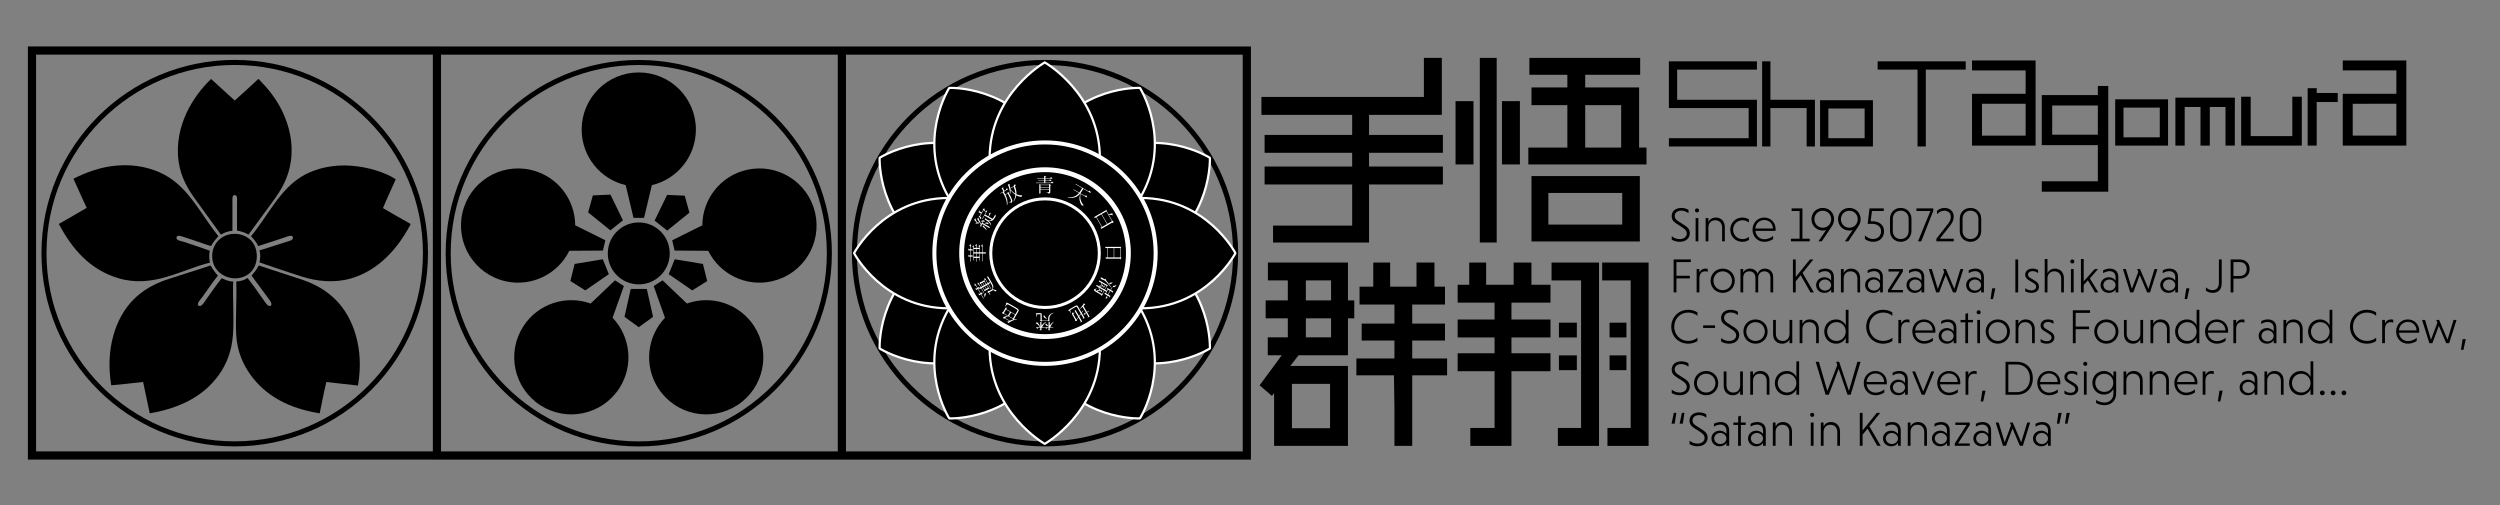 <?xml version="1.0" encoding="UTF-8" standalone="no"?>
<!DOCTYPE svg PUBLIC "-//W3C//DTD SVG 1.1//EN" "http://www.w3.org/Graphics/SVG/1.1/DTD/svg11.dtd">
<svg width="100%" height="100%" viewBox="0 0 990 200" version="1.1" xmlns="http://www.w3.org/2000/svg" xmlns:xlink="http://www.w3.org/1999/xlink" xml:space="preserve" xmlns:serif="http://www.serif.com/" style="fill-rule:evenodd;clip-rule:evenodd;stroke-miterlimit:10;">
    <rect x="0" y="0" width="990" height="200" fill="#808080" stroke="none"/>
    <g transform="matrix(1,0,0,1,-16.093,-411.494)">
        <g transform="matrix(1,0,0,1,0.4,243.369)">
            <path d="M527.299,320.142L542.391,320.142L542.391,337.698L527.299,337.698L527.299,320.142ZM532.809,294.197L542.795,294.197L542.795,301.715L532.809,301.715L532.809,294.197ZM532.809,279.155L542.795,279.155L542.795,287.093L532.809,287.093L532.809,279.155ZM517.78,272.095L517.78,279.155L525.667,279.155L525.667,287.093L516.894,287.093L516.894,294.197L525.667,294.197L525.667,301.715L517.729,301.715L517.729,308.816L523.265,308.816L514.491,320.71L519.31,324.836C519.497,324.992 520.236,323.625 520.236,323.857L520.236,344.697L549.479,344.697L549.479,313.038L526.646,313.038L529.925,308.816L549.479,308.816L549.479,294.197L551.987,294.197L551.987,287.093L549.479,287.093L549.479,272.095L517.78,272.095Z" style="fill-rule:nonzero;"/>
        </g>
        <g transform="matrix(1,0,0,1,0.4,243.369)">
            <path d="M567.892,329.536L567.699,316.752L552.822,316.752L552.822,310.064L567.892,310.064L567.892,302.964L554.912,302.964L554.912,296.28L567.892,296.28L567.892,288.718L554.074,288.718L554.074,281.657L559.505,281.657L559.505,272.096L566.189,272.096L566.189,281.657L576.632,281.657L576.632,272.096L583.734,272.096L583.734,281.657L587.912,281.657L587.912,288.718L574.929,288.718L574.929,296.28L587.912,296.28L587.912,302.964L574.929,302.964L574.929,310.064L588.746,310.064L588.746,316.752L574.929,316.752L574.929,344.697L567.892,344.697L567.892,329.536Z" style="fill-rule:nonzero;"/>
        </g>
        <g transform="matrix(1,0,0,1,0.4,243.369)">
            <path d="M632.609,344.697L632.609,337.594L641.805,337.594L641.805,279.171L630.104,279.171L630.104,272.096L648.901,272.096L648.901,344.697L632.609,344.697Z" style="fill-rule:nonzero;"/>
        </g>
        <g transform="matrix(1,0,0,1,0.4,243.369)">
            <path d="M652.244,344.697L652.244,337.594L661.444,337.594L661.444,279.171L650.154,279.171L650.154,272.096L668.538,272.096L668.538,344.697L652.244,344.697Z" style="fill-rule:nonzero;"/>
        </g>
        <g transform="matrix(1,0,0,1,0.4,243.369)">
            <path d="M597.937,344.697L597.937,337.594L607.544,337.594L607.544,315.125L592.924,315.125L592.924,308.022L607.544,308.022L607.544,301.753L592.924,301.753L592.924,294.655L607.544,294.655L607.544,287.969L592.924,287.969L592.924,280.889L597.518,280.889L597.518,272.095L604.203,272.095L604.203,280.889L615.094,280.889L615.094,272.095L622.137,272.095L622.137,280.889L629.684,280.889L629.684,287.969L614.227,287.969L614.227,294.655L629.684,294.655L629.684,301.753L614.227,301.753L614.227,308.022L629.684,308.022L629.684,315.125L614.227,315.125L614.227,344.697L597.937,344.697Z" style="fill-rule:nonzero;"/>
        </g>
        <g transform="matrix(1,0,0,1,0.4,243.369)">
            <rect x="633.028" y="308.858" width="7.102" height="5.848"/>
        </g>
        <g transform="matrix(1,0,0,1,0.4,243.369)">
            <rect x="653.083" y="308.858" width="6.683" height="5.848"/>
        </g>
        <g transform="matrix(1,0,0,1,0.4,243.369)">
            <rect x="633.028" y="295.908" width="7.102" height="5.845"/>
        </g>
        <g transform="matrix(1,0,0,1,0.4,243.369)">
            <rect x="653.083" y="295.908" width="6.683" height="5.845"/>
        </g>
        <g transform="matrix(1,0,0,1,0.4,243.369)">
            <path d="M519.818,264.158L519.818,257.471L551.15,257.471L551.15,241.184L516.476,241.184L516.476,234.078L551.15,234.078L551.15,228.646L516.476,228.646L516.476,221.547L551.15,221.547L551.15,213.611L515.223,213.611L515.223,206.508L547.599,206.511L579.556,206.511L579.556,191.051L586.656,191.051L586.656,213.611L557.833,213.611L557.833,221.547L587.077,221.547L587.077,228.646L557.833,228.646L557.833,234.078L587.077,234.078L587.077,241.184L557.833,241.184L557.833,264.158L519.818,264.158Z" style="fill-rule:nonzero;"/>
        </g>
        <g transform="matrix(1,0,0,1,0.4,243.369)">
            <rect x="601.696" y="191.051" width="6.686" height="73.107"/>
        </g>
        <g transform="matrix(1,0,0,1,0.4,243.369)">
            <path d="M628.849,244.53L658.096,244.53L658.096,257.058L628.849,257.058L628.849,244.53ZM622.166,237.843L622.166,263.747L665.068,263.747L665.068,237.843L622.166,237.843Z" style="fill-rule:nonzero;"/>
        </g>
        <g transform="matrix(1,0,0,1,0.4,243.369)">
            <rect x="592.088" y="208.179" width="7.102" height="25.064"/>
        </g>
        <g transform="matrix(1,0,0,1,0.4,243.369)">
            <rect x="610.472" y="208.179" width="7.098" height="25.064"/>
        </g>
        <g transform="matrix(1,0,0,1,0.4,243.369)">
            <path d="M643.434,209.764L657.677,209.764L657.677,226.567L643.434,226.567L643.434,209.764ZM621.33,191.051L621.33,197.737L636.369,197.737L636.369,202.752L622.166,202.752L622.166,209.764L636.369,209.764L636.369,226.567L620.913,226.567L620.913,233.247L667.704,233.247L667.704,226.567L664.779,226.567L664.779,202.752L643.434,202.752L643.434,197.737L665.199,197.737L665.199,191.051L621.33,191.051Z" style="fill-rule:nonzero;"/>
        </g>
        <g transform="matrix(1,0,0,1,0.4,243.369)">
            <path d="M676.57,226.13L711.439,226.13L711.439,222.855L676.57,222.855L676.57,226.13ZM676.57,192.417L676.57,210.913L708.164,210.913L708.164,222.848L711.439,222.848L711.439,207.636L679.845,207.636L679.845,195.692L711.439,195.692L711.439,192.417L676.57,192.417Z" style="fill-rule:nonzero;"/>
        </g>
        <g transform="matrix(1,0,0,1,0.4,243.369)">
            <path d="M713.497,192.418L713.497,226.131L716.772,226.131L716.772,210.913L731.125,210.913L731.125,226.131L734.398,226.131L734.398,207.636L716.772,207.636L716.772,192.418L713.497,192.418Z" style="fill-rule:nonzero;"/>
        </g>
        <g transform="matrix(1,0,0,1,0.4,243.369)">
            <path d="M739.721,211.084L754.092,211.084L754.092,222.85L739.721,222.85L739.721,211.084ZM736.442,207.805L736.442,226.13L757.37,226.13L757.37,207.805L736.442,207.805Z" style="fill-rule:nonzero;"/>
        </g>
        <g transform="matrix(1,0,0,1,0.4,243.369)">
            <path d="M759.239,192.416L759.239,195.691L775.037,195.691L775.037,226.13L778.31,226.13L778.31,195.691L794.108,195.691L794.108,192.416L759.239,192.416Z" style="fill-rule:nonzero;"/>
        </g>
        <g transform="matrix(1,0,0,1,0.4,243.369)">
            <path d="M800.56,209.217L817.845,209.217L817.845,221.838L800.56,221.838L800.56,209.217ZM796.615,192.069L796.615,196.014L817.845,196.014L817.845,205.272L796.615,205.272L796.615,225.782L821.788,225.782L821.788,192.069L796.615,192.069Z" style="fill-rule:nonzero;"/>
        </g>
        <g transform="matrix(1,0,0,1,0.4,243.369)">
            <path d="M828.362,209.9L846.44,209.9L846.44,221.472L828.362,221.472L828.362,209.9ZM846.44,202.166L846.44,205.776L824.237,205.776L824.237,225.598L846.44,225.598L846.44,239.916L824.237,239.916L824.237,244.04L850.567,244.04L850.567,202.166L846.44,202.166Z" style="fill-rule:nonzero;"/>
        </g>
        <g transform="matrix(1,0,0,1,0.4,243.369)">
            <path d="M856.593,210.738L870.963,210.738L870.963,222.503L856.593,222.503L856.593,210.738ZM853.313,207.458L853.313,225.782L874.24,225.782L874.24,207.458L853.313,207.458Z" style="fill-rule:nonzero;"/>
        </g>
        <g transform="matrix(1,0,0,1,0.4,243.369)">
            <path d="M877.148,206.798L877.148,225.781L880.836,225.781L880.836,210.487L887.086,210.487L887.086,225.781L890.773,225.781L890.773,210.487L896.995,210.487L896.995,225.781L900.681,225.781L900.681,210.487L900.689,210.487L900.689,206.798L877.148,206.798Z" style="fill-rule:nonzero;"/>
        </g>
        <g transform="matrix(1,0,0,1,0.4,243.369)">
            <path d="M929.53,203.049L929.53,225.781L933.108,225.781L933.108,208.521L941.435,208.521L941.435,204.944L933.108,204.944L933.108,203.049L929.53,203.049Z" style="fill-rule:nonzero;"/>
        </g>
        <g transform="matrix(1,0,0,1,0.4,243.369)">
            <path d="M903.202,206.423L903.202,225.781L927.208,225.781L927.208,206.423L923.446,206.423L923.446,222.021L906.963,222.021L906.963,206.423L903.202,206.423Z" style="fill-rule:nonzero;"/>
        </g>
        <g transform="matrix(1,0,0,1,0.4,243.369)">
            <path d="M947.37,209.217L964.653,209.214L964.653,221.836L947.37,221.836L947.37,209.217ZM943.426,192.069L943.426,196.014L964.653,196.014L964.653,205.272L943.426,205.272L943.426,225.781L968.599,225.781L968.599,192.069L943.426,192.069Z" style="fill-rule:nonzero;"/>
        </g>
        <g transform="matrix(0.991,0,0,0.991,6.19,4.54)">
            <g transform="matrix(1.233,0,0,1.233,-157.282,185.54)">
                <path d="M682.88,250.597C682.346,250.251 681.577,249.953 680.588,249.953C678.343,249.953 677.433,251.303 677.433,252.606C677.433,253.595 677.857,254.348 678.987,255.055L681.028,256.373C681.907,256.939 682.331,257.535 682.331,258.21C682.331,259.168 681.546,260.063 680.023,260.063C678.861,260.063 677.998,259.576 677.448,259.105L677.448,260.235C678.029,260.581 678.924,260.942 680.039,260.942C682.174,260.942 683.304,259.623 683.304,258.179C683.304,257.096 682.849,256.358 681.546,255.541L679.473,254.207C678.736,253.72 678.406,253.234 678.406,252.574C678.406,251.523 679.254,250.832 680.541,250.832C681.483,250.832 682.283,251.193 682.88,251.695L682.88,250.597Z" style="fill-rule:nonzero;"/>
                <path d="M686.082,253.234L685.188,253.234L685.188,260.785L686.082,260.785L686.082,253.234ZM684.968,250.753C684.968,251.13 685.266,251.413 685.627,251.413C686.02,251.413 686.302,251.13 686.302,250.753C686.302,250.392 686.02,250.094 685.627,250.094C685.266,250.094 684.968,250.392 684.968,250.753Z" style="fill-rule:nonzero;"/>
                <path d="M689.332,253.234L688.437,253.234L688.437,260.785L689.332,260.785L689.332,256.216C689.363,254.882 690.18,253.956 691.545,253.956C692.943,253.956 693.775,254.929 693.775,256.311L693.775,260.785L694.654,260.785L694.654,256.154C694.654,254.364 693.523,253.077 691.734,253.077C690.556,253.077 689.74,253.658 689.332,254.552L689.332,253.234Z" style="fill-rule:nonzero;"/>
                <path d="M702.456,259.34C701.922,259.78 701.168,260.063 700.352,260.063C698.657,260.063 697.338,258.713 697.338,257.001C697.338,255.306 698.657,253.956 700.352,253.956C701.184,253.956 701.922,254.239 702.456,254.694L702.456,253.658C701.891,253.297 701.121,253.077 700.352,253.077C698.107,253.077 696.412,254.788 696.412,257.001C696.412,259.231 698.107,260.942 700.352,260.942C701.121,260.942 701.891,260.706 702.456,260.329L702.456,259.34Z" style="fill-rule:nonzero;"/>
                <path d="M711.074,257.394C711.106,257.268 711.121,257.033 711.121,256.829C711.121,254.725 709.567,253.077 707.416,253.077C705.266,253.077 703.633,254.788 703.633,257.001C703.633,259.262 705.297,260.942 707.464,260.942C708.672,260.942 709.677,260.486 710.305,260.047L710.305,259.042C709.693,259.56 708.609,260.11 707.511,260.11C705.909,260.11 704.701,258.964 704.559,257.394L711.074,257.394ZM707.416,253.877C708.971,253.877 710.226,254.976 710.242,256.64L704.544,256.64C704.638,255.086 705.831,253.877 707.416,253.877Z" style="fill-rule:nonzero;"/>
                <path d="M716.082,260.785L722.173,260.785L722.173,259.937L719.802,259.937L719.802,250.11L716.302,250.11L716.302,250.958L718.892,250.958L718.892,259.937L716.082,259.937L716.082,260.785Z" style="fill-rule:nonzero;"/>
                <path d="M724.983,260.785L726.066,260.785L729.347,255.903C729.786,255.243 730.069,254.49 730.069,253.611C730.069,251.538 728.483,249.953 726.396,249.953C724.323,249.953 722.738,251.538 722.738,253.611C722.738,255.73 724.371,257.284 726.396,257.284C726.741,257.284 727.118,257.237 727.463,257.143L724.983,260.785ZM723.68,253.611C723.68,252.072 724.857,250.863 726.396,250.863C727.95,250.863 729.127,252.072 729.127,253.611C729.127,255.165 727.95,256.373 726.396,256.373C724.857,256.373 723.68,255.165 723.68,253.611Z" style="fill-rule:nonzero;"/>
                <path d="M733.585,260.785L734.669,260.785L737.95,255.903C738.389,255.243 738.672,254.49 738.672,253.611C738.672,251.538 737.086,249.953 734.998,249.953C732.926,249.953 731.341,251.538 731.341,253.611C731.341,255.73 732.973,257.284 734.998,257.284C735.344,257.284 735.72,257.237 736.066,257.143L733.585,260.785ZM732.282,253.611C732.282,252.072 733.46,250.863 734.998,250.863C736.552,250.863 737.73,252.072 737.73,253.611C737.73,255.165 736.552,256.373 734.998,256.373C733.46,256.373 732.282,255.165 732.282,253.611Z" style="fill-rule:nonzero;"/>
                <path d="M746.16,250.958L746.16,250.11L741.544,250.11L740.948,255.118L742.376,255.118C744.025,255.118 745.296,255.95 745.296,257.519C745.296,259.074 744.119,260.031 742.706,260.031C741.544,260.031 740.728,259.482 740.053,258.838L740.053,260.031C740.681,260.486 741.56,260.942 742.738,260.942C744.621,260.942 746.254,259.733 746.254,257.519C746.254,255.526 744.763,254.286 742.533,254.286L741.906,254.286L742.345,250.958L746.16,250.958Z" style="fill-rule:nonzero;"/>
                <path d="M751.654,250.848C753.24,250.848 754.229,251.994 754.229,253.485L754.229,257.41C754.229,258.901 753.24,260.047 751.654,260.047C750.084,260.047 749.095,258.901 749.095,257.41L749.095,253.485C749.095,251.994 750.084,250.848 751.654,250.848ZM751.654,249.953C749.645,249.953 748.185,251.444 748.185,253.454L748.185,257.441C748.185,259.435 749.645,260.942 751.654,260.942C753.664,260.942 755.139,259.435 755.139,257.441L755.139,253.454C755.139,251.444 753.664,249.953 751.654,249.953Z" style="fill-rule:nonzero;"/>
                <path d="M762.219,250.895L762.219,250.11L756.756,250.11L756.756,250.958L761.277,250.958L757.258,260.785L758.31,260.785L762.219,250.895Z" style="fill-rule:nonzero;"/>
                <path d="M763.208,260.785L768.844,260.785L768.844,259.937L764.307,259.937L767.447,255.981C768.122,255.102 768.828,254.223 768.828,252.779C768.828,251.115 767.666,249.953 765.845,249.953C764.919,249.953 763.993,250.361 763.412,250.91L763.412,251.994C764.04,251.319 764.841,250.863 765.814,250.863C767.054,250.863 767.902,251.648 767.902,252.873C767.902,253.925 767.337,254.694 766.662,255.541L763.208,259.953L763.208,260.785Z" style="fill-rule:nonzero;"/>
                <path d="M774.26,250.848C775.845,250.848 776.834,251.994 776.834,253.485L776.834,257.41C776.834,258.901 775.845,260.047 774.26,260.047C772.69,260.047 771.701,258.901 771.701,257.41L771.701,253.485C771.701,251.994 772.69,250.848 774.26,250.848ZM774.26,249.953C772.25,249.953 770.79,251.444 770.79,253.454L770.79,257.441C770.79,259.435 772.25,260.942 774.26,260.942C776.269,260.942 777.745,259.435 777.745,257.441L777.745,253.454C777.745,251.444 776.269,249.953 774.26,249.953Z" style="fill-rule:nonzero;"/>
            </g>
            <g transform="matrix(1.233,0,0,1.233,-157.282,180.762)">
                <path d="M683.32,276.67L683.32,275.823L678.971,275.823L678.971,271.38L683.634,271.38L683.634,270.532L678.061,270.532L678.061,281.207L678.971,281.207L678.971,276.67L683.32,276.67Z" style="fill-rule:nonzero;"/>
                <path d="M686.412,273.656L685.517,273.656L685.517,281.207L686.412,281.207L686.412,276.639C686.444,275.305 687.009,274.378 688.296,274.378C688.563,274.378 688.877,274.441 689.112,274.535L689.112,273.578C688.892,273.531 688.673,273.499 688.437,273.499C687.433,273.499 686.757,274.017 686.412,274.787L686.412,273.656Z" style="fill-rule:nonzero;"/>
                <path d="M690.038,277.424C690.038,279.653 691.75,281.364 693.963,281.364C696.192,281.364 697.888,279.653 697.888,277.424C697.888,275.211 696.192,273.499 693.963,273.499C691.75,273.499 690.038,275.211 690.038,277.424ZM690.965,277.424C690.965,275.729 692.268,274.378 693.963,274.378C695.674,274.378 696.977,275.729 696.977,277.424C696.977,279.135 695.674,280.485 693.963,280.485C692.268,280.485 690.965,279.135 690.965,277.424Z" style="fill-rule:nonzero;"/>
                <path d="M700.619,273.656L699.724,273.656L699.724,281.207L700.619,281.207L700.619,276.404C700.65,275.085 701.467,274.378 702.613,274.378C703.743,274.378 704.575,275.116 704.575,276.513L704.575,281.207L705.47,281.207L705.47,276.513C705.47,275.132 706.318,274.378 707.464,274.378C708.609,274.378 709.441,275.116 709.441,276.513L709.441,281.207L710.336,281.207L710.336,276.341C710.336,274.551 709.175,273.499 707.636,273.499C706.459,273.499 705.627,274.112 705.281,275.163C704.905,274.096 703.947,273.499 702.785,273.499C701.765,273.499 701.027,273.97 700.619,274.771L700.619,273.656Z" style="fill-rule:nonzero;"/>
                <path d="M716.725,281.207L717.636,281.207L717.636,277.597L719.237,275.634L722.408,281.207L723.507,281.207L719.849,274.897L723.35,270.532L722.236,270.532L717.636,276.215L717.636,270.532L716.725,270.532L716.725,281.207Z" style="fill-rule:nonzero;"/>
                <path d="M725.077,274.991C725.705,274.583 726.396,274.331 727.165,274.331C728.122,274.331 729.111,274.881 729.111,276.262L729.111,277.361C728.735,276.812 727.903,276.294 726.976,276.294C725.422,276.294 724.245,277.393 724.245,278.821C724.245,280.234 725.328,281.364 726.961,281.364C727.903,281.364 728.703,280.909 729.111,280.25L729.111,281.207L730.006,281.207L730.006,276.262C730.006,274.3 728.766,273.499 727.228,273.499C726.364,273.499 725.642,273.751 725.077,274.065L725.077,274.991ZM725.155,278.821C725.155,277.848 726.035,277.032 727.118,277.032C728.17,277.032 729.111,277.848 729.111,278.821C729.111,279.826 728.201,280.626 727.118,280.626C726.066,280.626 725.155,279.826 725.155,278.821Z" style="fill-rule:nonzero;"/>
                <path d="M733.177,273.656L732.282,273.656L732.282,281.207L733.177,281.207L733.177,276.639C733.209,275.305 734.025,274.378 735.391,274.378C736.788,274.378 737.62,275.352 737.62,276.733L737.62,281.207L738.499,281.207L738.499,276.576C738.499,274.787 737.369,273.499 735.579,273.499C734.402,273.499 733.585,274.08 733.177,274.975L733.177,273.656Z" style="fill-rule:nonzero;"/>
                <path d="M740.948,274.991C741.576,274.583 742.267,274.331 743.036,274.331C743.993,274.331 744.982,274.881 744.982,276.262L744.982,277.361C744.606,276.812 743.774,276.294 742.847,276.294C741.293,276.294 740.116,277.393 740.116,278.821C740.116,280.234 741.199,281.364 742.832,281.364C743.774,281.364 744.574,280.909 744.982,280.25L744.982,281.207L745.877,281.207L745.877,276.262C745.877,274.3 744.637,273.499 743.099,273.499C742.235,273.499 741.513,273.751 740.948,274.065L740.948,274.991ZM741.026,278.821C741.026,277.848 741.906,277.032 742.989,277.032C744.04,277.032 744.982,277.848 744.982,278.821C744.982,279.826 744.072,280.626 742.989,280.626C741.937,280.626 741.026,279.826 741.026,278.821Z" style="fill-rule:nonzero;"/>
                <path d="M752.376,274.441L752.376,273.656L747.698,273.656L747.698,274.441L751.324,274.441L747.526,280.422L747.526,281.207L752.376,281.207L752.376,280.438L748.577,280.438L752.376,274.441Z" style="fill-rule:nonzero;"/>
                <path d="M754.354,274.991C754.982,274.583 755.673,274.331 756.442,274.331C757.4,274.331 758.389,274.881 758.389,276.262L758.389,277.361C758.012,276.812 757.18,276.294 756.254,276.294C754.7,276.294 753.522,277.393 753.522,278.821C753.522,280.234 754.605,281.364 756.238,281.364C757.18,281.364 757.981,280.909 758.389,280.25L758.389,281.207L759.284,281.207L759.284,276.262C759.284,274.3 758.043,273.499 756.505,273.499C755.642,273.499 754.919,273.751 754.354,274.065L754.354,274.991ZM754.433,278.821C754.433,277.848 755.312,277.032 756.395,277.032C757.447,277.032 758.389,277.848 758.389,278.821C758.389,279.826 757.478,280.626 756.395,280.626C755.343,280.626 754.433,279.826 754.433,278.821Z" style="fill-rule:nonzero;"/>
                <path d="M760.775,273.656L763.145,281.207L764.119,281.207L766.222,275.587L768.608,281.207L769.566,281.207L771.952,273.656L770.994,273.656L769.032,280.077L766.316,273.656L765.374,273.656L765.751,274.551L763.679,280.077L761.732,273.656L760.775,273.656Z" style="fill-rule:nonzero;"/>
                <path d="M773.695,274.991C774.322,274.583 775.013,274.331 775.782,274.331C776.74,274.331 777.729,274.881 777.729,276.262L777.729,277.361C777.352,276.812 776.52,276.294 775.594,276.294C774.04,276.294 772.863,277.393 772.863,278.821C772.863,280.234 773.946,281.364 775.578,281.364C776.52,281.364 777.321,280.909 777.729,280.25L777.729,281.207L778.624,281.207L778.624,276.262C778.624,274.3 777.384,273.499 775.845,273.499C774.982,273.499 774.26,273.751 773.695,274.065L773.695,274.991ZM773.773,278.821C773.773,277.848 774.652,277.032 775.735,277.032C776.787,277.032 777.729,277.848 777.729,278.821C777.729,279.826 776.818,280.626 775.735,280.626C774.684,280.626 773.773,279.826 773.773,278.821Z" style="fill-rule:nonzero;"/>
                <path d="M781.575,283.374L782.329,279.889L781.292,279.889L780.774,283.374L781.575,283.374Z" style="fill-rule:nonzero;"/>
                <rect x="788.812" y="270.532" width="0.91" height="10.675"/>
                <path d="M796.174,273.939C795.751,273.703 795.154,273.499 794.416,273.499C792.815,273.499 791.999,274.378 791.999,275.477C791.999,276.184 792.328,276.749 793.113,277.22L794.62,278.146C795.311,278.554 795.547,278.9 795.547,279.355C795.547,280.061 794.966,280.564 793.961,280.564C793.098,280.564 792.438,280.187 792.014,279.81L792.014,280.862C792.454,281.097 793.145,281.364 793.961,281.364C795.452,281.364 796.473,280.626 796.473,279.339C796.473,278.68 796.19,278.052 795.185,277.44L793.726,276.561C793.192,276.231 792.925,275.964 792.925,275.477C792.925,274.802 793.459,274.316 794.401,274.316C795.091,274.316 795.672,274.567 796.174,274.959L796.174,273.939Z" style="fill-rule:nonzero;"/>
                <path d="M799.22,270.375L798.325,270.375L798.325,281.207L799.22,281.207L799.22,276.639C799.251,275.305 800.068,274.378 801.433,274.378C802.831,274.378 803.663,275.352 803.663,276.733L803.663,281.207L804.542,281.207L804.542,276.576C804.542,274.787 803.411,273.499 801.622,273.499C800.444,273.499 799.644,274.08 799.22,274.975L799.22,270.375Z" style="fill-rule:nonzero;"/>
                <path d="M807.713,273.656L806.818,273.656L806.818,281.207L807.713,281.207L807.713,273.656ZM806.598,271.176C806.598,271.553 806.896,271.835 807.257,271.835C807.65,271.835 807.932,271.553 807.932,271.176C807.932,270.815 807.65,270.517 807.257,270.517C806.896,270.517 806.598,270.815 806.598,271.176Z" style="fill-rule:nonzero;"/>
                <path d="M810.067,281.207L810.962,281.207L810.962,278.805L812.312,277.283L814.636,281.207L815.703,281.207L812.956,276.67L815.593,273.656L814.51,273.656L810.962,277.628L810.962,270.375L810.067,270.375L810.067,281.207Z" style="fill-rule:nonzero;"/>
                <path d="M817.257,274.991C817.885,274.583 818.576,274.331 819.345,274.331C820.303,274.331 821.292,274.881 821.292,276.262L821.292,277.361C820.915,276.812 820.083,276.294 819.157,276.294C817.603,276.294 816.425,277.393 816.425,278.821C816.425,280.234 817.508,281.364 819.141,281.364C820.083,281.364 820.884,280.909 821.292,280.25L821.292,281.207L822.187,281.207L822.187,276.262C822.187,274.3 820.946,273.499 819.408,273.499C818.545,273.499 817.822,273.751 817.257,274.065L817.257,274.991ZM817.336,278.821C817.336,277.848 818.215,277.032 819.298,277.032C820.35,277.032 821.292,277.848 821.292,278.821C821.292,279.826 820.381,280.626 819.298,280.626C818.246,280.626 817.336,279.826 817.336,278.821Z" style="fill-rule:nonzero;"/>
                <path d="M823.678,273.656L826.048,281.207L827.022,281.207L829.125,275.587L831.511,281.207L832.469,281.207L834.855,273.656L833.897,273.656L831.935,280.077L829.219,273.656L828.277,273.656L828.654,274.551L826.582,280.077L824.635,273.656L823.678,273.656Z" style="fill-rule:nonzero;"/>
                <path d="M836.598,274.991C837.225,274.583 837.916,274.331 838.685,274.331C839.643,274.331 840.632,274.881 840.632,276.262L840.632,277.361C840.255,276.812 839.423,276.294 838.497,276.294C836.943,276.294 835.766,277.393 835.766,278.821C835.766,280.234 836.849,281.364 838.481,281.364C839.423,281.364 840.224,280.909 840.632,280.25L840.632,281.207L841.527,281.207L841.527,276.262C841.527,274.3 840.287,273.499 838.748,273.499C837.885,273.499 837.163,273.751 836.598,274.065L836.598,274.991ZM836.676,278.821C836.676,277.848 837.555,277.032 838.638,277.032C839.69,277.032 840.632,277.848 840.632,278.821C840.632,279.826 839.721,280.626 838.638,280.626C837.587,280.626 836.676,279.826 836.676,278.821Z" style="fill-rule:nonzero;"/>
                <path d="M844.478,283.374L845.232,279.889L844.195,279.889L843.677,283.374L844.478,283.374Z" style="fill-rule:nonzero;"/>
                <path d="M854.776,270.532L854.776,278.177C854.776,279.747 853.881,280.485 852.657,280.485C851.746,280.485 851.118,280.077 850.569,279.559L850.569,280.658C850.946,280.972 851.793,281.364 852.704,281.364C854.651,281.364 855.687,280.25 855.687,278.193L855.687,270.532L854.776,270.532Z" style="fill-rule:nonzero;"/>
                <path d="M858.575,281.207L859.486,281.207L859.486,276.749L861.464,276.749C863.394,276.749 864.745,275.619 864.745,273.656C864.745,271.678 863.394,270.532 861.464,270.532L858.575,270.532L858.575,281.207ZM863.787,273.656C863.787,275.211 862.782,275.901 861.464,275.901L859.486,275.901L859.486,271.38L861.464,271.38C862.782,271.38 863.787,272.118 863.787,273.656Z" style="fill-rule:nonzero;"/>
            </g>
            <g transform="matrix(1.058,0,0,1.233,-38.89,175.884)">
                <path d="M687.308,299.856C686.412,300.5 685.186,300.892 683.832,300.892C680.814,300.892 678.545,298.883 678.545,296.292C678.545,293.702 680.814,291.693 683.832,291.693C685.186,291.693 686.412,292.085 687.308,292.745L687.308,291.646C686.339,291.112 685.131,290.798 683.832,290.798C680.192,290.798 677.429,293.168 677.429,296.292C677.429,299.416 680.192,301.787 683.832,301.787C685.131,301.787 686.339,301.473 687.308,300.939L687.308,299.856Z" style="fill-rule:nonzero;"/>
                <rect x="689.467" y="295.853" width="4.482" height="0.832"/>
                <path d="M702.585,291.442C701.963,291.096 701.066,290.798 699.914,290.798C697.298,290.798 696.236,292.148 696.236,293.451C696.236,294.44 696.73,295.194 698.048,295.9L700.426,297.219C701.451,297.784 701.945,298.38 701.945,299.055C701.945,300.013 701.03,300.908 699.255,300.908C697.901,300.908 696.895,300.421 696.255,299.95L696.255,301.08C696.932,301.426 697.975,301.787 699.273,301.787C701.762,301.787 703.079,300.468 703.079,299.024C703.079,297.941 702.548,297.203 701.03,296.387L698.615,295.052C697.755,294.566 697.371,294.079 697.371,293.42C697.371,292.368 698.359,291.677 699.859,291.677C700.957,291.677 701.89,292.038 702.585,292.541L702.585,291.442Z" style="fill-rule:nonzero;"/>
                <path d="M704.67,297.847C704.67,300.076 706.665,301.787 709.244,301.787C711.842,301.787 713.818,300.076 713.818,297.847C713.818,295.633 711.842,293.922 709.244,293.922C706.665,293.922 704.67,295.633 704.67,297.847ZM705.75,297.847C705.75,296.151 707.268,294.801 709.244,294.801C711.238,294.801 712.757,296.151 712.757,297.847C712.757,299.558 711.238,300.908 709.244,300.908C707.268,300.908 705.75,299.558 705.75,297.847Z" style="fill-rule:nonzero;"/>
                <path d="M722.087,301.63L723.13,301.63L723.13,294.079L722.087,294.079L722.087,298.663C722.032,299.997 721.081,300.908 719.508,300.908C717.88,300.908 716.928,299.934 716.928,298.553L716.928,294.079L715.885,294.079L715.885,298.71C715.885,300.5 717.203,301.787 719.288,301.787C720.679,301.787 721.612,301.206 722.087,300.327L722.087,301.63Z" style="fill-rule:nonzero;"/>
                <path d="M726.954,294.079L725.911,294.079L725.911,301.63L726.954,301.63L726.954,297.062C726.99,295.727 727.942,294.801 729.533,294.801C731.162,294.801 732.131,295.774 732.131,297.156L732.131,301.63L733.156,301.63L733.156,296.999C733.156,295.209 731.839,293.922 729.753,293.922C728.381,293.922 727.43,294.503 726.954,295.398L726.954,294.079Z" style="fill-rule:nonzero;"/>
                <path d="M743.328,301.63L744.371,301.63L744.371,290.798L743.328,290.798L743.328,295.869C742.669,294.707 741.352,293.922 739.687,293.922C737.126,293.922 735.205,295.633 735.205,297.847C735.205,300.076 737.126,301.787 739.687,301.787C741.352,301.787 742.669,301.018 743.328,299.856L743.328,301.63ZM743.328,297.847C743.328,299.558 741.809,300.908 739.815,300.908C737.821,300.908 736.303,299.558 736.303,297.847C736.303,296.151 737.821,294.801 739.815,294.801C741.809,294.801 743.328,296.151 743.328,297.847Z" style="fill-rule:nonzero;"/>
                <path d="M760.928,299.856C760.031,300.5 758.806,300.892 757.452,300.892C754.433,300.892 752.164,298.883 752.164,296.292C752.164,293.702 754.433,291.693 757.452,291.693C758.806,291.693 760.031,292.085 760.928,292.745L760.928,291.646C759.958,291.112 758.751,290.798 757.452,290.798C753.811,290.798 751.048,293.168 751.048,296.292C751.048,299.416 753.811,301.787 757.452,301.787C758.751,301.787 759.958,301.473 760.928,300.939L760.928,299.856Z" style="fill-rule:nonzero;"/>
                <path d="M764.239,294.079L763.196,294.079L763.196,301.63L764.239,301.63L764.239,297.062C764.276,295.727 764.934,294.801 766.435,294.801C766.746,294.801 767.111,294.864 767.386,294.958L767.386,294C767.13,293.953 766.874,293.922 766.599,293.922C765.428,293.922 764.642,294.44 764.239,295.209L764.239,294.079Z" style="fill-rule:nonzero;"/>
                <path d="M777.137,298.239C777.174,298.113 777.192,297.878 777.192,297.674C777.192,295.57 775.381,293.922 772.874,293.922C770.368,293.922 768.465,295.633 768.465,297.847C768.465,300.107 770.405,301.787 772.929,301.787C774.338,301.787 775.509,301.332 776.241,300.892L776.241,299.887C775.527,300.405 774.265,300.955 772.984,300.955C771.118,300.955 769.709,299.809 769.545,298.239L777.137,298.239ZM772.874,294.723C774.686,294.723 776.149,295.821 776.168,297.485L769.526,297.485C769.636,295.931 771.027,294.723 772.874,294.723Z" style="fill-rule:nonzero;"/>
                <path d="M779.369,295.413C780.101,295.005 780.906,294.754 781.802,294.754C782.918,294.754 784.071,295.303 784.071,296.685L784.071,297.784C783.632,297.234 782.662,296.716 781.583,296.716C779.772,296.716 778.4,297.815 778.4,299.244C778.4,300.657 779.662,301.787 781.565,301.787C782.662,301.787 783.595,301.332 784.071,300.672L784.071,301.63L785.114,301.63L785.114,296.685C785.114,294.723 783.668,293.922 781.876,293.922C780.869,293.922 780.028,294.173 779.369,294.487L779.369,295.413ZM779.461,299.244C779.461,298.27 780.485,297.454 781.748,297.454C782.973,297.454 784.071,298.27 784.071,299.244C784.071,300.248 783.01,301.049 781.748,301.049C780.522,301.049 779.461,300.248 779.461,299.244Z" style="fill-rule:nonzero;"/>
                <path d="M789.523,301.63L789.523,294.864L791.371,294.864L791.371,294.079L789.523,294.079L789.523,291.865L788.517,292.117L788.517,294.079L786.687,294.079L786.687,294.864L788.48,294.864L788.48,301.63L789.523,301.63Z" style="fill-rule:nonzero;"/>
                <path d="M794.042,294.079L792.999,294.079L792.999,301.63L794.042,301.63L794.042,294.079ZM792.743,291.599C792.743,291.975 793.09,292.258 793.511,292.258C793.969,292.258 794.298,291.975 794.298,291.599C794.298,291.238 793.969,290.939 793.511,290.939C793.09,290.939 792.743,291.238 792.743,291.599Z" style="fill-rule:nonzero;"/>
                <path d="M796.182,297.847C796.182,300.076 798.176,301.787 800.756,301.787C803.354,301.787 805.33,300.076 805.33,297.847C805.33,295.633 803.354,293.922 800.756,293.922C798.176,293.922 796.182,295.633 796.182,297.847ZM797.262,297.847C797.262,296.151 798.78,294.801 800.756,294.801C802.75,294.801 804.269,296.151 804.269,297.847C804.269,299.558 802.75,300.908 800.756,300.908C798.78,300.908 797.262,299.558 797.262,297.847Z" style="fill-rule:nonzero;"/>
                <path d="M808.513,294.079L807.47,294.079L807.47,301.63L808.513,301.63L808.513,297.062C808.55,295.727 809.501,294.801 811.093,294.801C812.721,294.801 813.691,295.774 813.691,297.156L813.691,301.63L814.715,301.63L814.715,296.999C814.715,295.209 813.398,293.922 811.312,293.922C809.94,293.922 808.989,294.503 808.513,295.398L808.513,294.079Z" style="fill-rule:nonzero;"/>
                <path d="M821.777,294.362C821.283,294.126 820.588,293.922 819.728,293.922C817.862,293.922 816.911,294.801 816.911,295.9C816.911,296.606 817.295,297.172 818.21,297.642L819.966,298.569C820.771,298.977 821.045,299.322 821.045,299.777C821.045,300.484 820.368,300.986 819.197,300.986C818.191,300.986 817.423,300.609 816.929,300.233L816.929,301.284C817.441,301.52 818.246,301.787 819.197,301.787C820.935,301.787 822.125,301.049 822.125,299.762C822.125,299.102 821.795,298.474 820.624,297.862L818.923,296.983C818.301,296.653 817.99,296.387 817.99,295.9C817.99,295.225 818.612,294.738 819.71,294.738C820.515,294.738 821.192,294.989 821.777,295.382L821.777,294.362Z" style="fill-rule:nonzero;"/>
                <path d="M835.224,297.093L835.224,296.245L830.156,296.245L830.156,291.803L835.59,291.803L835.59,290.955L829.095,290.955L829.095,301.63L830.156,301.63L830.156,297.093L835.224,297.093Z" style="fill-rule:nonzero;"/>
                <path d="M837.181,297.847C837.181,300.076 839.176,301.787 841.755,301.787C844.353,301.787 846.329,300.076 846.329,297.847C846.329,295.633 844.353,293.922 841.755,293.922C839.176,293.922 837.181,295.633 837.181,297.847ZM838.261,297.847C838.261,296.151 839.779,294.801 841.755,294.801C843.749,294.801 845.268,296.151 845.268,297.847C845.268,299.558 843.749,300.908 841.755,300.908C839.779,300.908 838.261,299.558 838.261,297.847Z" style="fill-rule:nonzero;"/>
                <path d="M854.598,301.63L855.641,301.63L855.641,294.079L854.598,294.079L854.598,298.663C854.543,299.997 853.592,300.908 852.019,300.908C850.391,300.908 849.439,299.934 849.439,298.553L849.439,294.079L848.396,294.079L848.396,298.71C848.396,300.5 849.714,301.787 851.799,301.787C853.19,301.787 854.123,301.206 854.598,300.327L854.598,301.63Z" style="fill-rule:nonzero;"/>
                <path d="M859.465,294.079L858.422,294.079L858.422,301.63L859.465,301.63L859.465,297.062C859.501,295.727 860.453,294.801 862.044,294.801C863.673,294.801 864.642,295.774 864.642,297.156L864.642,301.63L865.667,301.63L865.667,296.999C865.667,295.209 864.35,293.922 862.264,293.922C860.892,293.922 859.941,294.503 859.465,295.398L859.465,294.079Z" style="fill-rule:nonzero;"/>
                <path d="M875.839,301.63L876.882,301.63L876.882,290.798L875.839,290.798L875.839,295.869C875.18,294.707 873.863,293.922 872.198,293.922C869.637,293.922 867.716,295.633 867.716,297.847C867.716,300.076 869.637,301.787 872.198,301.787C873.863,301.787 875.18,301.018 875.839,299.856L875.839,301.63ZM875.839,297.847C875.839,299.558 874.32,300.908 872.326,300.908C870.332,300.908 868.814,299.558 868.814,297.847C868.814,296.151 870.332,294.801 872.326,294.801C874.32,294.801 875.839,296.151 875.839,297.847Z" style="fill-rule:nonzero;"/>
                <path d="M887.694,298.239C887.731,298.113 887.749,297.878 887.749,297.674C887.749,295.57 885.938,293.922 883.431,293.922C880.925,293.922 879.022,295.633 879.022,297.847C879.022,300.107 880.962,301.787 883.486,301.787C884.895,301.787 886.066,301.332 886.798,300.892L886.798,299.887C886.084,300.405 884.822,300.955 883.541,300.955C881.675,300.955 880.266,299.809 880.102,298.239L887.694,298.239ZM883.431,294.723C885.243,294.723 886.706,295.821 886.724,297.485L880.083,297.485C880.193,295.931 881.584,294.723 883.431,294.723Z" style="fill-rule:nonzero;"/>
                <path d="M890.768,294.079L889.725,294.079L889.725,301.63L890.768,301.63L890.768,297.062C890.804,295.727 891.463,294.801 892.963,294.801C893.274,294.801 893.64,294.864 893.914,294.958L893.914,294C893.658,293.953 893.402,293.922 893.128,293.922C891.957,293.922 891.17,294.44 890.768,295.209L890.768,294.079Z" style="fill-rule:nonzero;"/>
                <path d="M900.245,295.413C900.976,295.005 901.781,294.754 902.678,294.754C903.794,294.754 904.946,295.303 904.946,296.685L904.946,297.784C904.507,297.234 903.538,296.716 902.458,296.716C900.647,296.716 899.275,297.815 899.275,299.244C899.275,300.657 900.537,301.787 902.44,301.787C903.538,301.787 904.471,301.332 904.946,300.672L904.946,301.63L905.989,301.63L905.989,296.685C905.989,294.723 904.544,293.922 902.751,293.922C901.745,293.922 900.903,294.173 900.245,294.487L900.245,295.413ZM900.336,299.244C900.336,298.27 901.361,297.454 902.623,297.454C903.849,297.454 904.946,298.27 904.946,299.244C904.946,300.248 903.885,301.049 902.623,301.049C901.397,301.049 900.336,300.248 900.336,299.244Z" style="fill-rule:nonzero;"/>
                <path d="M909.685,294.079L908.642,294.079L908.642,301.63L909.685,301.63L909.685,297.062C909.721,295.727 910.673,294.801 912.264,294.801C913.893,294.801 914.862,295.774 914.862,297.156L914.862,301.63L915.887,301.63L915.887,296.999C915.887,295.209 914.57,293.922 912.484,293.922C911.112,293.922 910.16,294.503 909.685,295.398L909.685,294.079Z" style="fill-rule:nonzero;"/>
                <path d="M926.059,301.63L927.102,301.63L927.102,290.798L926.059,290.798L926.059,295.869C925.4,294.707 924.083,293.922 922.418,293.922C919.857,293.922 917.936,295.633 917.936,297.847C917.936,300.076 919.857,301.787 922.418,301.787C924.083,301.787 925.4,301.018 926.059,299.856L926.059,301.63ZM926.059,297.847C926.059,299.558 924.54,300.908 922.546,300.908C920.552,300.908 919.034,299.558 919.034,297.847C919.034,296.151 920.552,294.801 922.546,294.801C924.54,294.801 926.059,296.151 926.059,297.847Z" style="fill-rule:nonzero;"/>
                <path d="M943.659,299.856C942.762,300.5 941.536,300.892 940.183,300.892C937.164,300.892 934.895,298.883 934.895,296.292C934.895,293.702 937.164,291.693 940.183,291.693C941.536,291.693 942.762,292.085 943.659,292.745L943.659,291.646C942.689,291.112 941.482,290.798 940.183,290.798C936.542,290.798 933.779,293.168 933.779,296.292C933.779,299.416 936.542,301.787 940.183,301.787C941.482,301.787 942.689,301.473 943.659,300.939L943.659,299.856Z" style="fill-rule:nonzero;"/>
                <path d="M946.97,294.079L945.927,294.079L945.927,301.63L946.97,301.63L946.97,297.062C947.007,295.727 947.665,294.801 949.165,294.801C949.476,294.801 949.842,294.864 950.117,294.958L950.117,294C949.861,293.953 949.605,293.922 949.33,293.922C948.159,293.922 947.373,294.44 946.97,295.209L946.97,294.079Z" style="fill-rule:nonzero;"/>
                <path d="M959.868,298.239C959.905,298.113 959.923,297.878 959.923,297.674C959.923,295.57 958.112,293.922 955.605,293.922C953.099,293.922 951.196,295.633 951.196,297.847C951.196,300.107 953.135,301.787 955.66,301.787C957.069,301.787 958.24,301.332 958.972,300.892L958.972,299.887C958.258,300.405 956.996,300.955 955.715,300.955C953.849,300.955 952.44,299.809 952.276,298.239L959.868,298.239ZM955.605,294.723C957.417,294.723 958.88,295.821 958.898,297.485L952.257,297.485C952.367,295.931 953.758,294.723 955.605,294.723Z" style="fill-rule:nonzero;"/>
                <path d="M960.984,294.079L963.747,301.63L964.881,301.63L967.332,296.01L970.113,301.63L971.229,301.63L974.01,294.079L972.894,294.079L970.607,300.5L967.442,294.079L966.345,294.079L966.784,294.974L964.369,300.5L962.1,294.079L960.984,294.079Z" style="fill-rule:nonzero;"/>
                <path d="M976.626,303.796L977.504,300.311L976.297,300.311L975.693,303.796L976.626,303.796Z" style="fill-rule:nonzero;"/>
            </g>
            <g transform="matrix(1.233,0,0,1.233,-157.282,171.306)">
                <path d="M682.88,311.864C682.346,311.519 681.577,311.221 680.588,311.221C678.343,311.221 677.433,312.571 677.433,313.874C677.433,314.863 677.857,315.616 678.987,316.323L681.028,317.641C681.907,318.206 682.331,318.803 682.331,319.478C682.331,320.435 681.546,321.33 680.023,321.33C678.861,321.33 677.998,320.844 677.448,320.373L677.448,321.503C678.029,321.848 678.924,322.209 680.039,322.209C682.174,322.209 683.304,320.891 683.304,319.446C683.304,318.363 682.849,317.625 681.546,316.809L679.473,315.475C678.736,314.988 678.406,314.502 678.406,313.842C678.406,312.79 679.254,312.1 680.541,312.1C681.483,312.1 682.283,312.461 682.88,312.963L682.88,311.864Z" style="fill-rule:nonzero;"/>
                <path d="M684.67,318.269C684.67,320.498 686.381,322.209 688.594,322.209C690.823,322.209 692.519,320.498 692.519,318.269C692.519,316.056 690.823,314.345 688.594,314.345C686.381,314.345 684.67,316.056 684.67,318.269ZM685.596,318.269C685.596,316.574 686.899,315.224 688.594,315.224C690.305,315.224 691.608,316.574 691.608,318.269C691.608,319.98 690.305,321.33 688.594,321.33C686.899,321.33 685.596,319.98 685.596,318.269Z" style="fill-rule:nonzero;"/>
                <path d="M699.614,322.052L700.509,322.052L700.509,314.502L699.614,314.502L699.614,319.085C699.567,320.42 698.751,321.33 697.401,321.33C696.004,321.33 695.187,320.357 695.187,318.976L695.187,314.502L694.293,314.502L694.293,319.132C694.293,320.922 695.423,322.209 697.213,322.209C698.406,322.209 699.206,321.629 699.614,320.749L699.614,322.052Z" style="fill-rule:nonzero;"/>
                <path d="M703.79,314.502L702.895,314.502L702.895,322.052L703.79,322.052L703.79,317.484C703.822,316.15 704.638,315.224 706.004,315.224C707.401,315.224 708.233,316.197 708.233,317.578L708.233,322.052L709.112,322.052L709.112,317.421C709.112,315.632 707.982,314.345 706.192,314.345C705.015,314.345 704.198,314.925 703.79,315.82L703.79,314.502Z" style="fill-rule:nonzero;"/>
                <path d="M717.84,322.052L718.735,322.052L718.735,311.221L717.84,311.221L717.84,316.291C717.275,315.129 716.145,314.345 714.716,314.345C712.518,314.345 710.87,316.056 710.87,318.269C710.87,320.498 712.518,322.209 714.716,322.209C716.145,322.209 717.275,321.44 717.84,320.278L717.84,322.052ZM717.84,318.269C717.84,319.98 716.537,321.33 714.826,321.33C713.115,321.33 711.812,319.98 711.812,318.269C711.812,316.574 713.115,315.224 714.826,315.224C716.537,315.224 717.84,316.574 717.84,318.269Z" style="fill-rule:nonzero;"/>
                <path d="M727.322,322.052L728.342,322.052L731.545,313.654L734.417,322.052L735.438,322.052L738.64,311.378L737.604,311.378L734.873,320.828L731.702,311.378L730.744,311.378L731.105,312.429L727.871,320.828L725.14,311.378L724.104,311.378L727.322,322.052Z" style="fill-rule:nonzero;"/>
                <path d="M747.117,318.662C747.149,318.536 747.164,318.3 747.164,318.096C747.164,315.993 745.61,314.345 743.46,314.345C741.309,314.345 739.676,316.056 739.676,318.269C739.676,320.53 741.34,322.209 743.507,322.209C744.716,322.209 745.72,321.754 746.348,321.315L746.348,320.31C745.736,320.828 744.653,321.377 743.554,321.377C741.953,321.377 740.744,320.231 740.603,318.662L747.117,318.662ZM743.46,315.145C745.014,315.145 746.27,316.244 746.285,317.908L740.587,317.908C740.681,316.354 741.874,315.145 743.46,315.145Z" style="fill-rule:nonzero;"/>
                <path d="M749.033,315.836C749.66,315.428 750.351,315.177 751.12,315.177C752.078,315.177 753.067,315.726 753.067,317.107L753.067,318.206C752.69,317.657 751.858,317.139 750.932,317.139C749.378,317.139 748.201,318.238 748.201,319.666C748.201,321.079 749.284,322.209 750.916,322.209C751.858,322.209 752.659,321.754 753.067,321.095L753.067,322.052L753.962,322.052L753.962,317.107C753.962,315.145 752.722,314.345 751.183,314.345C750.32,314.345 749.598,314.596 749.033,314.91L749.033,315.836ZM749.111,319.666C749.111,318.693 749.99,317.877 751.073,317.877C752.125,317.877 753.067,318.693 753.067,319.666C753.067,320.671 752.156,321.472 751.073,321.472C750.022,321.472 749.111,320.671 749.111,319.666Z" style="fill-rule:nonzero;"/>
                <path d="M755.375,314.502L758.467,322.052L759.425,322.052L762.517,314.502L761.575,314.502L758.938,320.969L756.332,314.502L755.375,314.502Z" style="fill-rule:nonzero;"/>
                <path d="M770.932,318.662C770.963,318.536 770.979,318.3 770.979,318.096C770.979,315.993 769.425,314.345 767.274,314.345C765.123,314.345 763.491,316.056 763.491,318.269C763.491,320.53 765.155,322.209 767.321,322.209C768.53,322.209 769.534,321.754 770.162,321.315L770.162,320.31C769.55,320.828 768.467,321.377 767.368,321.377C765.767,321.377 764.558,320.231 764.417,318.662L770.932,318.662ZM767.274,315.145C768.828,315.145 770.084,316.244 770.1,317.908L764.401,317.908C764.495,316.354 765.688,315.145 767.274,315.145Z" style="fill-rule:nonzero;"/>
                <path d="M773.569,314.502L772.674,314.502L772.674,322.052L773.569,322.052L773.569,317.484C773.6,316.15 774.165,315.224 775.453,315.224C775.72,315.224 776.034,315.286 776.269,315.381L776.269,314.423C776.049,314.376 775.829,314.345 775.594,314.345C774.589,314.345 773.914,314.863 773.569,315.632L773.569,314.502Z" style="fill-rule:nonzero;"/>
                <path d="M778.388,324.219L779.142,320.734L778.106,320.734L777.588,324.219L778.388,324.219Z" style="fill-rule:nonzero;"/>
                <path d="M785.625,322.052L789.283,322.052C792.438,322.052 794.479,319.839 794.479,316.715C794.479,313.591 792.438,311.378 789.283,311.378L785.625,311.378L785.625,322.052ZM789.267,312.225C791.889,312.225 793.537,314.125 793.537,316.715C793.537,319.305 791.889,321.205 789.267,321.205L786.536,321.205L786.536,312.225L789.267,312.225Z" style="fill-rule:nonzero;"/>
                <path d="M803.349,318.662C803.38,318.536 803.396,318.3 803.396,318.096C803.396,315.993 801.842,314.345 799.691,314.345C797.54,314.345 795.908,316.056 795.908,318.269C795.908,320.53 797.572,322.209 799.738,322.209C800.947,322.209 801.951,321.754 802.579,321.315L802.579,320.31C801.967,320.828 800.884,321.377 799.785,321.377C798.184,321.377 796.975,320.231 796.834,318.662L803.349,318.662ZM799.691,315.145C801.245,315.145 802.501,316.244 802.517,317.908L796.818,317.908C796.912,316.354 798.105,315.145 799.691,315.145Z" style="fill-rule:nonzero;"/>
                <path d="M808.874,314.784C808.451,314.549 807.854,314.345 807.116,314.345C805.515,314.345 804.699,315.224 804.699,316.323C804.699,317.029 805.028,317.594 805.813,318.065L807.32,318.991C808.011,319.399 808.246,319.745 808.246,320.2C808.246,320.906 807.666,321.409 806.661,321.409C805.798,321.409 805.138,321.032 804.714,320.655L804.714,321.707C805.154,321.942 805.845,322.209 806.661,322.209C808.152,322.209 809.173,321.472 809.173,320.184C809.173,319.525 808.89,318.897 807.885,318.285L806.425,317.406C805.892,317.076 805.625,316.809 805.625,316.323C805.625,315.647 806.159,315.161 807.1,315.161C807.791,315.161 808.372,315.412 808.874,315.804L808.874,314.784Z" style="fill-rule:nonzero;"/>
                <path d="M811.92,314.502L811.025,314.502L811.025,322.052L811.92,322.052L811.92,314.502ZM810.805,312.021C810.805,312.398 811.104,312.681 811.465,312.681C811.857,312.681 812.14,312.398 812.14,312.021C812.14,311.66 811.857,311.362 811.465,311.362C811.104,311.362 810.805,311.66 810.805,312.021Z" style="fill-rule:nonzero;"/>
                <path d="M820.585,314.502L820.585,316.228C820.02,315.098 818.921,314.345 817.508,314.345C815.389,314.345 813.772,316.024 813.772,318.175C813.772,320.341 815.389,321.99 817.508,321.99C818.921,321.99 820.02,321.252 820.585,320.153L820.585,321.738C820.585,323.387 819.361,324.58 817.697,324.58C816.614,324.58 815.546,324.156 814.981,323.716L814.981,324.721C815.53,325.051 816.535,325.428 817.697,325.428C819.895,325.428 821.48,323.936 821.48,321.66L821.48,314.502L820.585,314.502ZM820.554,318.175C820.554,319.855 819.314,321.126 817.634,321.126C815.954,321.126 814.714,319.855 814.714,318.175C814.714,316.511 815.954,315.255 817.634,315.255C819.314,315.255 820.554,316.511 820.554,318.175Z" style="fill-rule:nonzero;"/>
                <path d="M824.761,314.502L823.866,314.502L823.866,322.052L824.761,322.052L824.761,317.484C824.792,316.15 825.609,315.224 826.974,315.224C828.372,315.224 829.204,316.197 829.204,317.578L829.204,322.052L830.083,322.052L830.083,317.421C830.083,315.632 828.952,314.345 827.163,314.345C825.985,314.345 825.169,314.925 824.761,315.82L824.761,314.502Z" style="fill-rule:nonzero;"/>
                <path d="M833.254,314.502L832.359,314.502L832.359,322.052L833.254,322.052L833.254,317.484C833.285,316.15 834.101,315.224 835.467,315.224C836.864,315.224 837.696,316.197 837.696,317.578L837.696,322.052L838.576,322.052L838.576,317.421C838.576,315.632 837.445,314.345 835.656,314.345C834.478,314.345 833.662,314.925 833.254,315.82L833.254,314.502Z" style="fill-rule:nonzero;"/>
                <path d="M847.775,318.662C847.806,318.536 847.822,318.3 847.822,318.096C847.822,315.993 846.268,314.345 844.117,314.345C841.966,314.345 840.334,316.056 840.334,318.269C840.334,320.53 841.998,322.209 844.164,322.209C845.373,322.209 846.378,321.754 847.005,321.315L847.005,320.31C846.393,320.828 845.31,321.377 844.211,321.377C842.61,321.377 841.401,320.231 841.26,318.662L847.775,318.662ZM844.117,315.145C845.671,315.145 846.927,316.244 846.943,317.908L841.244,317.908C841.338,316.354 842.531,315.145 844.117,315.145Z" style="fill-rule:nonzero;"/>
                <path d="M850.412,314.502L849.517,314.502L849.517,322.052L850.412,322.052L850.412,317.484C850.443,316.15 851.009,315.224 852.296,315.224C852.563,315.224 852.877,315.286 853.112,315.381L853.112,314.423C852.892,314.376 852.673,314.345 852.437,314.345C851.432,314.345 850.757,314.863 850.412,315.632L850.412,314.502Z" style="fill-rule:nonzero;"/>
                <path d="M855.231,324.219L855.985,320.734L854.949,320.734L854.431,324.219L855.231,324.219Z" style="fill-rule:nonzero;"/>
                <path d="M862.327,315.836C862.955,315.428 863.646,315.177 864.415,315.177C865.372,315.177 866.361,315.726 866.361,317.107L866.361,318.206C865.985,317.657 865.153,317.139 864.226,317.139C862.672,317.139 861.495,318.238 861.495,319.666C861.495,321.079 862.578,322.209 864.211,322.209C865.153,322.209 865.953,321.754 866.361,321.095L866.361,322.052L867.256,322.052L867.256,317.107C867.256,315.145 866.016,314.345 864.478,314.345C863.614,314.345 862.892,314.596 862.327,314.91L862.327,315.836ZM862.405,319.666C862.405,318.693 863.285,317.877 864.368,317.877C865.42,317.877 866.361,318.693 866.361,319.666C866.361,320.671 865.451,321.472 864.368,321.472C863.316,321.472 862.405,320.671 862.405,319.666Z" style="fill-rule:nonzero;"/>
                <path d="M870.427,314.502L869.533,314.502L869.533,322.052L870.427,322.052L870.427,317.484C870.459,316.15 871.275,315.224 872.641,315.224C874.038,315.224 874.87,316.197 874.87,317.578L874.87,322.052L875.749,322.052L875.749,317.421C875.749,315.632 874.619,314.345 872.829,314.345C871.652,314.345 870.835,314.925 870.427,315.82L870.427,314.502Z" style="fill-rule:nonzero;"/>
                <path d="M884.477,322.052L885.372,322.052L885.372,311.221L884.477,311.221L884.477,316.291C883.912,315.129 882.782,314.345 881.353,314.345C879.156,314.345 877.507,316.056 877.507,318.269C877.507,320.498 879.156,322.209 881.353,322.209C882.782,322.209 883.912,321.44 884.477,320.278L884.477,322.052ZM884.477,318.269C884.477,319.98 883.174,321.33 881.463,321.33C879.752,321.33 878.449,319.98 878.449,318.269C878.449,316.574 879.752,315.224 881.463,315.224C883.174,315.224 884.477,316.574 884.477,318.269Z" style="fill-rule:nonzero;"/>
                <path d="M887.523,321.44C887.523,321.88 887.852,322.209 888.292,322.209C888.731,322.209 889.061,321.88 889.061,321.44C889.061,321.001 888.731,320.671 888.292,320.671C887.852,320.671 887.523,321.001 887.523,321.44Z" style="fill-rule:nonzero;"/>
                <path d="M891.023,321.44C891.023,321.88 891.353,322.209 891.793,322.209C892.232,322.209 892.562,321.88 892.562,321.44C892.562,321.001 892.232,320.671 891.793,320.671C891.353,320.671 891.023,321.001 891.023,321.44Z" style="fill-rule:nonzero;"/>
                <path d="M894.524,321.44C894.524,321.88 894.854,322.209 895.293,322.209C895.733,322.209 896.063,321.88 896.063,321.44C896.063,321.001 895.733,320.671 895.293,320.671C894.854,320.671 894.524,321.001 894.524,321.44Z" style="fill-rule:nonzero;"/>
            </g>
            <g transform="matrix(1.233,0,0,1.233,-157.282,166.528)">
                <path d="M678.123,331.8L677.386,335.285L678.422,335.285L678.94,331.8L678.123,331.8ZM680.745,331.8L680.007,335.285L681.043,335.285L681.561,331.8L680.745,331.8Z" style="fill-rule:nonzero;"/>
                <path d="M688.657,332.287C688.123,331.941 687.354,331.643 686.365,331.643C684.12,331.643 683.21,332.993 683.21,334.296C683.21,335.285 683.634,336.039 684.764,336.745L686.805,338.064C687.684,338.629 688.108,339.225 688.108,339.9C688.108,340.858 687.323,341.753 685.8,341.753C684.638,341.753 683.775,341.266 683.225,340.795L683.225,341.925C683.806,342.271 684.701,342.632 685.816,342.632C687.951,342.632 689.081,341.313 689.081,339.869C689.081,338.786 688.626,338.048 687.323,337.232L685.25,335.897C684.513,335.411 684.183,334.924 684.183,334.265C684.183,333.213 685.031,332.522 686.318,332.522C687.26,332.522 688.06,332.883 688.657,333.386L688.657,332.287Z" style="fill-rule:nonzero;"/>
                <path d="M691.137,336.258C691.765,335.85 692.456,335.599 693.225,335.599C694.183,335.599 695.172,336.149 695.172,337.53L695.172,338.629C694.795,338.079 693.963,337.561 693.037,337.561C691.483,337.561 690.305,338.66 690.305,340.089C690.305,341.502 691.388,342.632 693.021,342.632C693.963,342.632 694.764,342.177 695.172,341.517L695.172,342.475L696.067,342.475L696.067,337.53C696.067,335.568 694.826,334.767 693.288,334.767C692.425,334.767 691.702,335.018 691.137,335.332L691.137,336.258ZM691.216,340.089C691.216,339.116 692.095,338.299 693.178,338.299C694.23,338.299 695.172,339.116 695.172,340.089C695.172,341.093 694.261,341.894 693.178,341.894C692.126,341.894 691.216,341.093 691.216,340.089Z" style="fill-rule:nonzero;"/>
                <path d="M699.85,342.475L699.85,335.709L701.435,335.709L701.435,334.924L699.85,334.924L699.85,332.711L698.986,332.962L698.986,334.924L697.417,334.924L697.417,335.709L698.955,335.709L698.955,342.475L699.85,342.475Z" style="fill-rule:nonzero;"/>
                <path d="M703.005,336.258C703.633,335.85 704.324,335.599 705.093,335.599C706.051,335.599 707.04,336.149 707.04,337.53L707.04,338.629C706.663,338.079 705.831,337.561 704.905,337.561C703.351,337.561 702.173,338.66 702.173,340.089C702.173,341.502 703.256,342.632 704.889,342.632C705.831,342.632 706.631,342.177 707.04,341.517L707.04,342.475L707.934,342.475L707.934,337.53C707.934,335.568 706.694,334.767 705.156,334.767C704.292,334.767 703.57,335.018 703.005,335.332L703.005,336.258ZM703.084,340.089C703.084,339.116 703.963,338.299 705.046,338.299C706.098,338.299 707.04,339.116 707.04,340.089C707.04,341.093 706.129,341.894 705.046,341.894C703.994,341.894 703.084,341.093 703.084,340.089Z" style="fill-rule:nonzero;"/>
                <path d="M711.106,334.924L710.211,334.924L710.211,342.475L711.106,342.475L711.106,337.907C711.137,336.572 711.953,335.646 713.319,335.646C714.716,335.646 715.548,336.619 715.548,338.001L715.548,342.475L716.427,342.475L716.427,337.844C716.427,336.054 715.297,334.767 713.507,334.767C712.33,334.767 711.514,335.348 711.106,336.243L711.106,334.924Z" style="fill-rule:nonzero;"/>
                <path d="M723.413,334.924L722.518,334.924L722.518,342.475L723.413,342.475L723.413,334.924ZM722.298,332.444C722.298,332.82 722.597,333.103 722.958,333.103C723.35,333.103 723.633,332.82 723.633,332.444C723.633,332.083 723.35,331.784 722.958,331.784C722.597,331.784 722.298,332.083 722.298,332.444Z" style="fill-rule:nonzero;"/>
                <path d="M726.662,334.924L725.768,334.924L725.768,342.475L726.662,342.475L726.662,337.907C726.694,336.572 727.51,335.646 728.876,335.646C730.273,335.646 731.105,336.619 731.105,338.001L731.105,342.475L731.984,342.475L731.984,337.844C731.984,336.054 730.854,334.767 729.064,334.767C727.887,334.767 727.071,335.348 726.662,336.243L726.662,334.924Z" style="fill-rule:nonzero;"/>
                <path d="M738.389,342.475L739.3,342.475L739.3,338.864L740.901,336.902L744.072,342.475L745.171,342.475L741.513,336.164L745.014,331.8L743.899,331.8L739.3,337.483L739.3,331.8L738.389,331.8L738.389,342.475Z" style="fill-rule:nonzero;"/>
                <path d="M746.741,336.258C747.369,335.85 748.059,335.599 748.828,335.599C749.786,335.599 750.775,336.149 750.775,337.53L750.775,338.629C750.398,338.079 749.566,337.561 748.64,337.561C747.086,337.561 745.909,338.66 745.909,340.089C745.909,341.502 746.992,342.632 748.624,342.632C749.566,342.632 750.367,342.177 750.775,341.517L750.775,342.475L751.67,342.475L751.67,337.53C751.67,335.568 750.43,334.767 748.891,334.767C748.028,334.767 747.306,335.018 746.741,335.332L746.741,336.258ZM746.819,340.089C746.819,339.116 747.698,338.299 748.781,338.299C749.833,338.299 750.775,339.116 750.775,340.089C750.775,341.093 749.865,341.894 748.781,341.894C747.73,341.894 746.819,341.093 746.819,340.089Z" style="fill-rule:nonzero;"/>
                <path d="M754.841,334.924L753.946,334.924L753.946,342.475L754.841,342.475L754.841,337.907C754.872,336.572 755.689,335.646 757.054,335.646C758.452,335.646 759.284,336.619 759.284,338.001L759.284,342.475L760.163,342.475L760.163,337.844C760.163,336.054 759.032,334.767 757.243,334.767C756.065,334.767 755.249,335.348 754.841,336.243L754.841,334.924Z" style="fill-rule:nonzero;"/>
                <path d="M762.612,336.258C763.239,335.85 763.93,335.599 764.699,335.599C765.657,335.599 766.646,336.149 766.646,337.53L766.646,338.629C766.269,338.079 765.437,337.561 764.511,337.561C762.957,337.561 761.78,338.66 761.78,340.089C761.78,341.502 762.863,342.632 764.495,342.632C765.437,342.632 766.238,342.177 766.646,341.517L766.646,342.475L767.541,342.475L767.541,337.53C767.541,335.568 766.301,334.767 764.762,334.767C763.899,334.767 763.177,335.018 762.612,335.332L762.612,336.258ZM762.69,340.089C762.69,339.116 763.569,338.299 764.652,338.299C765.704,338.299 766.646,339.116 766.646,340.089C766.646,341.093 765.736,341.894 764.652,341.894C763.601,341.894 762.69,341.093 762.69,340.089Z" style="fill-rule:nonzero;"/>
                <path d="M774.04,335.709L774.04,334.924L769.362,334.924L769.362,335.709L772.988,335.709L769.189,341.69L769.189,342.475L774.04,342.475L774.04,341.706L770.241,341.706L774.04,335.709Z" style="fill-rule:nonzero;"/>
                <path d="M776.018,336.258C776.646,335.85 777.337,335.599 778.106,335.599C779.063,335.599 780.052,336.149 780.052,337.53L780.052,338.629C779.676,338.079 778.844,337.561 777.917,337.561C776.363,337.561 775.186,338.66 775.186,340.089C775.186,341.502 776.269,342.632 777.902,342.632C778.844,342.632 779.644,342.177 780.052,341.517L780.052,342.475L780.947,342.475L780.947,337.53C780.947,335.568 779.707,334.767 778.169,334.767C777.305,334.767 776.583,335.018 776.018,335.332L776.018,336.258ZM776.096,340.089C776.096,339.116 776.975,338.299 778.059,338.299C779.11,338.299 780.052,339.116 780.052,340.089C780.052,341.093 779.142,341.894 778.059,341.894C777.007,341.894 776.096,341.093 776.096,340.089Z" style="fill-rule:nonzero;"/>
                <path d="M782.438,334.924L784.809,342.475L785.782,342.475L787.886,336.855L790.272,342.475L791.23,342.475L793.616,334.924L792.658,334.924L790.696,341.345L787.98,334.924L787.038,334.924L787.415,335.819L785.343,341.345L783.396,334.924L782.438,334.924Z" style="fill-rule:nonzero;"/>
                <path d="M795.358,336.258C795.986,335.85 796.677,335.599 797.446,335.599C798.404,335.599 799.393,336.149 799.393,337.53L799.393,338.629C799.016,338.079 798.184,337.561 797.258,337.561C795.704,337.561 794.526,338.66 794.526,340.089C794.526,341.502 795.609,342.632 797.242,342.632C798.184,342.632 798.984,342.177 799.393,341.517L799.393,342.475L800.287,342.475L800.287,337.53C800.287,335.568 799.047,334.767 797.509,334.767C796.645,334.767 795.923,335.018 795.358,335.332L795.358,336.258ZM795.437,340.089C795.437,339.116 796.316,338.299 797.399,338.299C798.451,338.299 799.393,339.116 799.393,340.089C799.393,341.093 798.482,341.894 797.399,341.894C796.347,341.894 795.437,341.093 795.437,340.089Z" style="fill-rule:nonzero;"/>
                <path d="M803.066,335.285L803.82,331.8L802.783,331.8L802.265,335.285L803.066,335.285ZM805.703,335.285L806.457,331.8L805.421,331.8L804.903,335.285L805.703,335.285Z" style="fill-rule:nonzero;"/>
            </g>
        </g>
    </g>
    <g transform="matrix(0.409,0,0,0.409,-133.978,-131.387)">
        <g transform="matrix(1,0,0,1,354.576,366.212)">
            <path d="M1184.15,400.03L392.075,400.03L392.075,400L0,400L0,0L400,0L400,0.03L1184.15,0.03L1184.15,400.03ZM1176.23,7.955L792.075,7.955L792.075,392.105L1176.23,392.105L1176.23,7.955ZM400,7.955L400,392.105L784.15,392.105L784.15,7.955L400,7.955ZM392.075,7.925L7.925,7.925L7.925,392.075L392.075,392.075L392.075,7.925Z"/>
        </g>
        <g transform="matrix(1.242,0,0,1.241,-301.267,-39.219)">
            <g transform="matrix(1.197,0,0,1.197,670.798,473.499)">
                <path d="M0,-101.373L0.166,-101.373C5.2,-96.658 10.368,-92.077 15.454,-87.413C20.568,-92.051 25.776,-96.592 30.743,-101.373L31.077,-101.373C37.179,-95.119 42.878,-88.191 46.864,-79.437C50.809,-70.77 53.747,-60.272 52.016,-47.862C50.493,-36.938 45.807,-29.236 40.382,-21.769C34.969,-14.321 29.644,-7.122 24.429,0C22.337,-1.288 19.765,-2.095 16.95,-2.659L16.95,-21.106C16.95,-23.077 17.442,-25.938 15.288,-25.761C13.645,-25.623 13.958,-23.149 13.958,-20.941L13.958,-2.495C10.9,-2.228 8.573,-1.231 6.481,0C1.373,-6.913 -3.852,-14.312 -9.307,-21.769C-14.826,-29.316 -19.583,-36.936 -21.107,-47.696C-22.763,-59.397 -20.016,-70.568 -15.954,-79.27C-12.035,-87.667 -6.276,-95.418 0,-101.373"/>
            </g>
            <g transform="matrix(1.197,0,0,1.197,552.241,468.747)">
                <path d="M0,-2.842L0,-3.01C5.998,-6.542 12.187,-9.881 18.113,-13.48C15.105,-19.666 12.405,-26.163 9.472,-32.426C17.412,-36.523 27.04,-40.176 38.056,-41.068C50.039,-42.037 60.761,-39.387 68.968,-34.92C85.058,-26.155 92.931,-8.405 103.865,4.966C102.115,6.981 100.357,8.991 99.047,11.445C93.604,9.805 87.605,7.491 82.094,5.795C80.699,5.366 77.126,3.743 76.611,5.63C76.017,7.814 79.395,8.094 81.1,8.623C86.89,10.418 92.923,12.625 98.215,14.437C97.735,16.856 97.783,20.01 98.381,22.249C80.171,26.533 61.524,39.195 38.72,32.387C20.02,26.801 8.598,13.193 0,-2.842"/>
            </g>
            <g transform="matrix(1.197,0,0,1.197,826.352,464.887)">
                <path d="M0,0.215L0,0.546C-8.261,16.166 -20.618,30.475 -38.887,35.778C-49.514,38.86 -60.808,37.703 -70.629,34.614C-79.924,31.691 -89.259,28.431 -98.381,25.308C-97.788,23.042 -97.676,19.733 -98.381,17.496C-92.757,15.671 -86.892,13.932 -81.099,12.013C-79.645,11.534 -76.05,10.942 -76.611,8.855C-77.118,6.978 -80.593,8.582 -81.928,9.02C-87.833,10.95 -93.654,12.924 -99.214,14.67C-100.307,12.055 -102.2,10.235 -103.867,8.191C-92.839,-4.937 -85.094,-22.975 -69.133,-31.695C-61.009,-36.13 -50.073,-38.645 -38.222,-37.676C-32.641,-37.221 -27.447,-36.174 -22.601,-34.683C-17.826,-33.219 -13.277,-31.314 -9.639,-28.869C-12.346,-22.548 -15.345,-16.516 -17.949,-10.09C-12.077,-6.544 -6.021,-3.181 0,0.215"/>
            </g>
            <g transform="matrix(1.197,0,0,1.197,688.303,512.988)">
                <path d="M0,-33.489C4.854,-33.772 8.989,-31.645 11.3,-29.335C16.534,-24.102 16.533,-13.796 11.3,-8.562C2.452,0.283 -14.999,-5.902 -13.793,-20.363C-13.437,-24.63 -11.469,-27.737 -9.141,-29.835C-7,-31.76 -4.05,-33.254 0,-33.489"/>
            </g>
            <g transform="matrix(1.197,0,0,1.197,670.4,612.94)">
                <path d="M0,-96.388C1.468,-94.034 2.981,-91.724 4.819,-89.742C1.601,-85.829 -1.854,-80.581 -5.318,-75.782C-6.031,-74.792 -10.176,-70.633 -7.146,-69.965C-5.587,-69.621 -3.675,-73.012 -2.991,-73.952C0.495,-78.757 3.736,-83.653 7.313,-88.077C9.567,-87.119 11.602,-85.943 14.79,-85.917C14.356,-73.665 15.448,-61.675 14.624,-51.017C13.801,-40.376 10.375,-31.947 5.483,-25.093C-4.299,-11.388 -19.424,-3.49 -39.552,0C-41.069,-6.738 -42.382,-13.678 -43.873,-20.442C-50.835,-19.758 -57.542,-18.823 -64.647,-18.281C-68.543,-41.988 -61.927,-62.129 -50.354,-73.952C-44.183,-80.257 -36.593,-84.489 -27.754,-87.412C-18.863,-90.354 -9.349,-93.2 0,-96.388"/>
            </g>
            <g transform="matrix(1.197,0,0,1.197,707.996,612.94)">
                <path d="M0,-96.388C9.277,-93.224 18.592,-90.378 27.42,-87.412C36.483,-84.371 43.726,-80.413 50.188,-73.952C61.707,-62.432 68.819,-42.018 64.645,-18.115C57.839,-18.95 50.812,-19.571 44.038,-20.442C42.43,-13.798 41.125,-6.849 39.717,0C19.385,-3.277 4.481,-11.457 -5.318,-25.093C-10.137,-31.798 -14.011,-40.283 -14.626,-50.853C-15.25,-61.627 -14.161,-73.642 -14.626,-85.917C-11.583,-86.09 -9.17,-86.887 -7.313,-88.242C-3.724,-83.814 -0.634,-79.176 2.992,-74.117C3.578,-73.298 5.65,-69.868 6.98,-69.965C10.138,-70.187 6.661,-74.409 6.148,-75.116C2.625,-79.967 -1.144,-85.059 -4.653,-89.742C-2.926,-91.78 -1.229,-93.85 0,-96.388"/>
            </g>
            <g transform="matrix(0,-1.197,-1.197,0,689.297,339.274)">
                <ellipse cx="-124.224" cy="0.001" rx="124.308" ry="124.224" style="fill:none;stroke:black;stroke-width:3.29px;"/>
            </g>
        </g>
        <g transform="matrix(1.241,0,0,1.241,-618.1,93.92)">
            <g transform="matrix(1.197,0,0,1.197,1236.23,380.884)">
                <path d="M0,-0.005C0,-11.151 9.035,-20.186 20.184,-20.186C31.33,-20.186 40.368,-11.151 40.368,-0.005C40.368,11.144 31.33,20.181 20.184,20.181C9.035,20.181 0,11.144 0,-0.005" style="fill-rule:nonzero;"/>
            </g>
            <g transform="matrix(1.197,0,0,1.197,1304.95,308.597)">
                <path d="M0,-20.34C0,-40.896 -16.664,-57.563 -37.224,-57.563C-57.781,-57.563 -74.447,-40.896 -74.448,-20.34C-74.447,-2.7 -62.174,12.064 -45.702,15.903L-45.746,15.903L-40.662,37.223L-33.781,37.223L-28.7,15.902L-28.74,15.902C-12.271,12.059 -0.001,-2.7 0,-20.34" style="fill-rule:nonzero;"/>
            </g>
            <g transform="matrix(1.197,0,0,1.197,1176.26,401.772)">
                <path d="M0,-71.883C-20.031,-76.507 -40.02,-64.02 -44.643,-43.987C-49.268,-23.956 -36.778,-3.969 -16.748,0.657C0.44,4.624 17.586,-4.016 25.031,-19.199L25.021,-19.157L46.942,-19.314L48.489,-26.016L28.855,-35.767L28.847,-35.728C28.81,-52.639 17.186,-67.915 0,-71.883" style="fill-rule:nonzero;"/>
            </g>
            <g transform="matrix(1.197,0,0,1.197,1170.4,476.928)">
                <path d="M0,-32.811C-11.195,-15.571 -6.295,7.484 10.946,18.679C28.187,29.878 51.242,24.976 62.439,7.734C72.044,-7.06 69.792,-26.125 58.069,-38.317L58.105,-38.292L65.457,-58.943L59.684,-62.689L43.81,-47.576L43.841,-47.552C27.938,-53.302 9.607,-47.603 0,-32.811" style="fill-rule:nonzero;"/>
            </g>
            <g transform="matrix(1.197,0,0,1.197,1344.52,401.769)">
                <path d="M0,-71.881C20.031,-76.507 40.021,-64.018 44.646,-43.985C49.27,-23.954 36.779,-3.966 16.748,0.659C-0.44,4.626 -17.587,-4.014 -25.032,-19.197L-25.022,-19.155L-46.94,-19.311L-48.489,-26.014L-28.855,-35.765L-28.847,-35.726C-28.809,-52.637 -17.186,-67.913 0,-71.881" style="fill-rule:nonzero;"/>
            </g>
            <g transform="matrix(1.197,0,0,1.197,1350.39,476.928)">
                <path d="M0,-32.811C11.197,-15.571 6.296,7.485 -10.946,18.679C-28.188,29.878 -51.24,24.976 -62.44,7.734C-72.045,-7.06 -69.79,-26.125 -58.068,-38.317L-58.105,-38.292L-65.456,-58.943L-59.686,-62.689L-43.809,-47.576L-43.843,-47.552C-27.938,-53.302 -9.606,-47.603 0,-32.811" style="fill-rule:nonzero;"/>
            </g>
            <g transform="matrix(1.197,0,0,1.197,1254.12,438.44)">
                <path d="M0,-24.922L10.474,-24.922L14.536,-6.746L5.236,0L-4.059,-6.746L0,-24.922Z" style="fill-rule:nonzero;"/>
            </g>
            <g transform="matrix(1.197,0,0,1.197,1232.34,409.734)">
                <path d="M0,-20.286L3.923,-10.573L-11.406,0L-21.146,-6.095L-18.373,-17.239L0,-20.286Z" style="fill-rule:nonzero;"/>
            </g>
            <g transform="matrix(1.197,0,0,1.197,1288.45,409.734)">
                <path d="M0,-20.286L-3.923,-10.573L11.408,0L21.149,-6.095L18.374,-17.239L0,-20.286Z" style="fill-rule:nonzero;"/>
            </g>
            <g transform="matrix(1.197,0,0,1.197,1248.04,342.829)">
                <path d="M0,10.229L-8.198,16.75L-22.691,5.053L-19.612,-6.015L-8.138,-6.521L0,10.229Z" style="fill-rule:nonzero;"/>
            </g>
            <g transform="matrix(1.197,0,0,1.197,1272.75,343.033)">
                <path d="M0,10.231L8.197,16.752L22.69,5.054L19.615,-6.015L8.14,-6.521L0,10.231Z" style="fill-rule:nonzero;"/>
            </g>
            <g transform="matrix(0,-1.197,-1.197,0,1260.39,232.029)">
                <ellipse cx="-124.224" cy="0.001" rx="124.308" ry="124.224" style="fill:none;stroke:black;stroke-width:3.29px;"/>
            </g>
        </g>
        <g transform="matrix(1.241,0,0,1.241,-473.34,222.465)">
            <g transform="matrix(0,-1.197,-1.197,0,1460.69,128.403)">
                <ellipse cx="-124.224" cy="0.001" rx="124.308" ry="124.224" style="fill:none;stroke:black;stroke-width:3.29px;"/>
            </g>
            <g transform="matrix(1.197,0,0,1.197,1331.64,276.154)">
                <path d="M0,-61.206C0,-61.206 -1.582,-20.734 35.526,0.704C72.074,21.821 107.643,0.842 107.643,0.842C107.643,0.842 108.017,-40.473 71.465,-61.587C34.358,-83.027 0.125,-61.42 0.125,-61.42" style="fill-rule:nonzero;stroke:white;stroke-width:1.45px;stroke-linecap:round;"/>
            </g>
            <g transform="matrix(1.197,0,0,1.197,1589.33,276.154)">
                <path d="M0,-61.206C0,-61.206 1.586,-20.734 -35.521,0.704C-72.072,21.821 -107.641,0.842 -107.641,0.842C-107.641,0.842 -108.013,-40.473 -71.464,-61.587C-34.352,-83.027 -0.123,-61.42 -0.123,-61.42" style="fill-rule:nonzero;stroke:white;stroke-width:1.45px;stroke-linecap:round;"/>
            </g>
            <g transform="matrix(1.197,0,0,1.197,1534.83,275.494)">
                <path d="M0,-106.253C0,-106.253 21.592,-71.999 0.169,-34.863C-20.935,1.71 -62.219,1.339 -62.219,1.339C-62.219,1.339 -83.181,-34.253 -62.082,-70.828C-40.66,-107.963 -0.217,-106.377 -0.217,-106.377" style="fill-rule:nonzero;stroke:white;stroke-width:1.45px;stroke-linecap:round;"/>
            </g>
            <g transform="matrix(1.197,0,0,1.197,1385.88,275.494)">
                <path d="M0,-106.253C0,-106.253 -21.594,-71.999 -0.168,-34.863C20.936,1.71 62.22,1.339 62.22,1.339C62.22,1.339 83.184,-34.253 62.084,-70.828C40.657,-107.963 0.215,-106.377 0.215,-106.377" style="fill-rule:nonzero;stroke:white;stroke-width:1.45px;stroke-linecap:round;"/>
            </g>
            <g transform="matrix(1.197,0,0,1.197,1589.33,278.037)">
                <path d="M0,61.209C0,61.209 1.586,20.739 -35.521,-0.703C-72.072,-21.817 -107.641,-0.839 -107.641,-0.839C-107.641,-0.839 -108.013,40.474 -71.464,61.589C-34.352,83.026 -0.123,61.424 -0.123,61.424" style="fill-rule:nonzero;stroke:white;stroke-width:1.45px;stroke-linecap:round;"/>
            </g>
            <g transform="matrix(1.197,0,0,1.197,1331.64,278.038)">
                <path d="M0,61.207C0,61.207 -1.582,20.737 35.526,-0.704C72.074,-21.818 107.643,-0.84 107.643,-0.84C107.643,-0.84 108.017,40.473 71.465,61.588C34.358,83.025 0.125,61.423 0.125,61.423" style="fill-rule:nonzero;stroke:white;stroke-width:1.45px;stroke-linecap:round;"/>
            </g>
            <g transform="matrix(1.197,0,0,1.197,1534.83,278.695)">
                <path d="M0,106.256C0,106.256 21.592,72.002 0.169,34.867C-20.935,-1.709 -62.219,-1.335 -62.219,-1.335C-62.219,-1.335 -83.181,34.257 -62.082,70.831C-40.66,107.965 -0.217,106.381 -0.217,106.381" style="fill-rule:nonzero;stroke:white;stroke-width:1.45px;stroke-linecap:round;"/>
            </g>
            <g transform="matrix(1.197,0,0,1.197,1609.18,276.95)">
                <path d="M0,0.246C0,0.246 -18.851,36.087 -61.702,36.087C-103.905,36.087 -124.225,0.123 -124.225,0.123C-124.225,0.123 -103.905,-35.841 -61.702,-35.841C-18.851,-35.841 0,-0.001 0,-0.001" style="fill-rule:nonzero;stroke:white;stroke-width:1.45px;stroke-linecap:round;"/>
            </g>
            <g transform="matrix(1.197,0,0,1.197,1385.88,278.695)">
                <path d="M0,106.256C0,106.256 -21.594,72.002 -0.168,34.867C20.936,-1.709 62.22,-1.335 62.22,-1.335C62.22,-1.335 83.184,34.257 62.084,70.831C40.657,107.965 0.215,106.381 0.215,106.381" style="fill-rule:nonzero;stroke:white;stroke-width:1.45px;stroke-linecap:round;"/>
            </g>
            <g transform="matrix(1.197,0,0,1.197,1460.63,425.889)">
                <path d="M0,-124.307C0,-124.307 35.817,-105.446 35.817,-62.565C35.817,-20.334 -0.123,0 -0.123,0C-0.123,0 -36.063,-20.334 -36.063,-62.565C-36.063,-105.446 -0.245,-124.307 -0.245,-124.307" style="fill-rule:nonzero;stroke:white;stroke-width:1.45px;stroke-linecap:round;"/>
            </g>
            <g transform="matrix(1.197,0,0,1.197,1311.79,276.95)">
                <path d="M0,0.246C0,0.246 18.853,36.087 61.701,36.087C103.906,36.087 124.225,0.123 124.225,0.123C124.225,0.123 103.906,-35.841 61.701,-35.841C18.853,-35.841 0,-0.001 0,-0.001" style="fill-rule:nonzero;stroke:white;stroke-width:1.45px;stroke-linecap:round;"/>
            </g>
            <g transform="matrix(1.197,0,0,1.197,1460.63,128.302)">
                <path d="M0,124.309C0,124.309 35.817,105.447 35.817,62.567C35.817,20.335 -0.123,0 -0.123,0C-0.123,0 -36.063,20.335 -36.063,62.567C-36.063,105.445 -0.245,124.309 -0.245,124.309" style="fill-rule:nonzero;stroke:white;stroke-width:1.45px;stroke-linecap:round;"/>
            </g>
            <g transform="matrix(0,-1.197,-1.197,0,1460.69,234.141)">
                <ellipse cx="-35.886" cy="0.001" rx="35.911" ry="35.886" style="fill:none;stroke:black;stroke-width:1.82px;"/>
            </g>
            <g transform="matrix(1.197,0,0,1.197,1547.01,277.095)">
                <path d="M0,0.002C0,39.857 -32.289,72.169 -72.12,72.169C-111.948,72.169 -144.237,39.857 -144.237,-0.001C-144.237,-39.858 -111.948,-72.167 -72.12,-72.167C-32.289,-72.167 0,-39.858 0,0.002" style="fill-rule:nonzero;"/>
            </g>
            <g transform="matrix(2.4896e-05,-1.197,-1.197,-2.4896e-05,1460.69,190.772)">
                <path d="M-72.118,-73.433C-31.561,-73.433 1.365,-40.528 1.365,0.001C1.365,40.53 -31.561,73.435 -72.119,73.435C-112.676,73.435 -145.602,40.53 -145.602,0.001C-145.602,-40.528 -112.676,-73.433 -72.118,-73.433ZM-72.118,-70.803C-111.223,-70.803 -142.972,-39.077 -142.972,0.001C-142.972,39.079 -111.223,70.805 -72.118,70.805C-33.014,70.805 -1.265,39.079 -1.265,0.001C-1.265,-39.077 -33.014,-70.803 -72.118,-70.803Z" style="fill:white;"/>
            </g>
            <g transform="matrix(1.197,0,0,1.197,1525.74,277.093)">
                <path d="M0,0.003C0,30.037 -24.333,54.387 -54.349,54.387C-84.363,54.387 -108.696,30.037 -108.696,0.003C-108.696,-30.033 -84.363,-54.384 -54.349,-54.384C-24.333,-54.384 0,-30.033 0,0.003" style="fill-rule:nonzero;"/>
            </g>
            <g transform="matrix(0,-1.197,-1.197,0,1460.69,212.042)">
                <path d="M-54.348,-55.924C-23.461,-55.924 1.615,-30.865 1.615,0.002C1.615,30.868 -23.461,55.927 -54.348,55.927C-85.235,55.927 -110.311,30.868 -110.311,0.002C-110.311,-30.865 -85.235,-55.924 -54.348,-55.924ZM-54.348,-52.769C-83.493,-52.769 -107.156,-29.123 -107.156,0.002C-107.156,29.126 -83.493,52.772 -54.348,52.772C-25.203,52.772 -1.54,29.126 -1.54,0.002C-1.54,-29.123 -25.203,-52.769 -54.348,-52.769Z" style="fill:white;"/>
            </g>
            <g transform="matrix(1.197,0,0,1.197,511.757,-483.23)">
                <path d="M789.813,593.694L795.397,593.694L795.397,592.419L789.813,592.419L789.813,593.694ZM795.396,590.882L789.812,590.882L789.812,592.122L795.396,592.122L795.396,590.882ZM795.272,590.586L795.667,590.09L796.731,590.871C796.657,590.957 796.446,591.067 796.201,591.117L796.201,595.268C796.201,595.849 796.075,596.245 794.913,596.382C794.913,595.762 794.441,595.663 793.638,595.603L793.638,595.428L795.138,595.428C795.334,595.428 795.396,595.403 795.396,595.255L795.396,593.992L789.813,593.992L789.813,596.098C789.813,596.098 789.728,596.394 789.022,596.394L789.022,590.188L789.9,590.586L795.272,590.586ZM797.265,588.518L798.326,589.286C798.229,589.459 798.096,589.546 797.746,589.546L786.967,589.546L786.879,589.247L792.188,589.247L792.188,588.059L788.391,588.059L788.303,587.763L792.188,587.763L792.188,586.636L787.709,586.636L787.623,586.337L792.188,586.337L792.188,584.902L793.574,585.025C793.563,585.223 793.427,585.298 792.994,585.359L792.994,586.337L796.052,586.337L796.607,585.618L797.685,586.375C797.598,586.549 797.451,586.636 797.104,586.636L792.994,586.636L792.994,587.763L795.471,587.763L796.014,587.08L797.041,587.799C796.941,587.985 796.819,588.059 796.474,588.059L792.994,588.059L792.994,589.247L796.682,589.247L797.265,588.518Z" style="fill:white;fill-rule:nonzero;"/>
            </g>
            <g transform="matrix(1.197,0,0,1.197,1493.64,229.648)">
                <path d="M0,3.23C-0.184,3.324 -0.345,3.331 -0.646,3.156L-4.259,1.071C-4.864,3.038 -4.742,5.498 -2.308,8.49L-2.408,8.588C-2.808,8.416 -3.128,8.402 -3.438,8.737C-5.604,5.684 -5.222,3.016 -4.471,0.946L-4.645,0.847C-6.32,2.912 -8.424,4.055 -12.569,3.391L-12.587,3.124C-8.872,3.468 -6.914,2.309 -5.395,0.415L-9.029,-1.683L-8.952,-1.986L-5.205,0.183C-4.552,-0.671 -3.979,-1.67 -3.347,-2.738L-7.636,-5.213L-7.552,-5.507L0.822,-0.671L1.751,-1.049L2.367,0.265C2.193,0.366 2.022,0.367 1.712,0.186L-2.555,-2.278C-3.192,-1.218 -3.792,-0.233 -4.453,0.616L-1.524,2.305L-0.614,1.934L0,3.23Z" style="fill:white;fill-rule:nonzero;"/>
            </g>
            <g transform="matrix(1.197,0,0,1.197,1500.88,252.382)">
                <path d="M0,-2.867L3.684,3.518L6.81,1.708L3.129,-4.674L0,-2.867ZM10.07,-0.174L6.39,-6.555L3.387,-4.822L7.069,1.56L10.07,-0.174ZM10.98,-0.355L10.819,1.125C10.656,1.091 10.439,0.941 10.239,0.714L3.284,4.734C3.263,4.746 2.876,4.669 2.58,4.154L3.426,3.665L-0.257,-2.716L-0.933,-2.327C-0.942,-2.32 -1.248,-2.229 -1.612,-2.861L6.607,-7.613L6.688,-6.631L7.802,-4.698C8.559,-4.85 9.553,-5.109 10.252,-5.329L10.6,-3.913C10.464,-3.876 10.352,-3.969 10.221,-4.223C9.587,-4.231 8.701,-4.302 7.957,-4.431L10.252,-0.452L10.98,-0.355Z" style="fill:white;fill-rule:nonzero;"/>
            </g>
            <g transform="matrix(1.197,0,0,1.197,511.757,-376.561)">
                <path d="M833.538,548.84L837.561,548.84L837.561,542.773L833.538,542.773L833.538,548.84ZM841.744,542.773L837.856,542.773L837.856,548.84L841.744,548.84L841.744,542.773ZM842.587,549.127L841.782,550.202C841.684,550.118 841.57,549.909 841.52,549.657L832.523,549.657C832.499,549.657 832.213,549.437 832.213,548.84L833.241,548.84L833.241,542.773L832.361,542.773C832.339,542.773 832.015,542.723 832.015,541.978L842.473,541.978L842.053,542.859L842.053,548.716L842.587,549.127Z" style="fill:white;fill-rule:nonzero;"/>
            </g>
            <g transform="matrix(1.197,0,0,1.197,1505.1,299.654)">
                <path d="M0,7.787L1.337,5.472L-1.996,3.547C-1.784,4.139 -1.063,5.372 -0.42,5.743L-0.028,5.066L0.251,5.173L-0.102,5.784L0.093,6.194L-0.739,6.544C-0.791,6.411 -0.733,6.16 -0.629,5.905C-1.103,5.635 -2.201,5.685 -2.989,6.06L0,7.787ZM2.586,7.321L3.815,8.032L5.178,5.672L3.945,4.96L2.586,7.321ZM1.762,7.732C1.686,7.687 1.715,7.318 1.855,7.074L1.933,6.942L2.328,7.173L2.817,6.323L1.597,5.619L0.319,7.829L0.554,8.39L-0.61,8.92C-0.653,8.796 -0.641,8.575 -0.564,8.347L-4.539,6.047C-5.078,5.742 -5.37,5.383 -4.956,4.439C-4.407,4.755 -4.159,4.566 -3.673,3.85L-3.521,3.936L-4.199,5.104C-4.283,5.254 -4.275,5.315 -4.137,5.398L-3.184,5.948C-3.211,5.773 -3.316,5.584 -3.484,5.431C-2.97,5.257 -2.13,5.241 -1.457,5.416C-1.886,4.811 -2.213,4.048 -2.273,3.385L-3.614,2.609C-3.668,2.578 -3.704,2.272 -3.512,1.936L-3.45,1.83L1.715,4.818L3.038,2.521L-0.443,0.508C-0.229,1.177 0.366,2.105 1.084,2.692L1.282,2.792L1.634,2.182L1.91,2.298L1.597,2.847L1.793,3.243L0.977,3.572C0.916,3.453 0.967,3.212 1.072,2.959C0.539,2.647 -0.565,2.627 -1.333,3.04L-1.438,2.952C-1.411,2.78 -1.531,2.541 -1.714,2.362C-1.229,2.214 -0.471,2.237 0.195,2.422C-0.268,1.886 -0.582,1.141 -0.641,0.526L-0.486,0.483L-1.891,-0.328C-1.901,-0.33 -2.094,-0.546 -1.768,-1.111L4.014,2.223L3.255,2.745L1.97,4.965L3.193,5.671L3.688,4.815L3.414,4.653C3.388,4.641 3.255,4.43 3.581,3.865L5.563,5.006L6.56,3.281L6.854,3.368L5.821,5.158L7.342,6.036L6.604,7.098C6.463,6.99 6.44,6.832 6.595,6.49L5.438,5.822L4.077,8.183L5.596,9.058L4.869,10.127C4.719,10.013 4.708,9.862 4.85,9.516L3.692,8.846L3.291,9.543L3.633,10.358L2.483,10.865C2.367,10.696 2.376,10.531 2.548,10.23L3.435,8.699L1.762,7.732ZM9.433,2.168C8.498,3.343 7.724,3.44 7.352,3.224C7.113,3.086 7.037,2.827 7.153,2.626C7.201,2.539 7.289,2.462 7.42,2.408C7.979,2.486 8.802,2.317 9.36,2.039L9.433,2.168ZM2.546,-1.654C2.48,-1.536 2.461,-1.502 2.624,-1.267C2.674,-1.179 2.9,-0.877 6.026,3.144L5.853,3.316C4.811,2.172 2.887,0.014 2.475,-0.391C2.196,-0.67 1.91,-0.92 1.641,-1.074C1.192,-1.335 0.559,-1.358 -0.232,-1.816C-0.414,-1.922 -1.103,-2.318 -0.772,-2.883C-0.664,-3.078 -0.397,-3.067 -0.038,-2.89C0.326,-2.609 0.67,-2.365 0.982,-2.187C2.075,-1.554 2.264,-1.804 2.585,-2.261L2.819,-2.127C2.615,-1.772 2.557,-1.646 2.557,-1.646L2.546,-1.654ZM6.985,0.238C6.165,1.339 5.449,1.438 5.097,1.235C4.859,1.099 4.771,0.833 4.889,0.628C4.947,0.533 5.031,0.454 5.165,0.402C5.666,0.52 6.415,0.382 6.91,0.123L6.985,0.238Z" style="fill:white;fill-rule:nonzero;"/>
            </g>
            <g transform="matrix(1.197,0,0,1.197,1480.75,323.387)">
                <path d="M0,0.478L-0.893,-1.122C-1.309,-1.025 -1.411,-1.025 -1.479,-1.143C-1.664,-1.464 -1.387,-1.781 -0.251,-2.438L2.793,-4.195C3.854,-4.805 4.26,-4.771 4.804,-3.826L7.014,0.001L7.852,-1.168L8.136,-1.075L7.175,0.282L9.087,3.596L7.885,4.16C7.807,3.978 7.856,3.863 8.189,3.597L6.678,0.981L5.55,2.563L7.482,5.921L6.305,6.474C6.232,6.299 6.286,6.172 6.602,5.947L5.052,3.265L3.986,4.766L4.01,5.542L2.729,5.58C2.736,5.418 2.85,5.196 3.056,5.005L0.978,1.404C0.706,0.93 0.627,0.473 1.446,-0.112C1.735,0.392 1.861,0.432 2.527,0.148L2.598,0.278L1.762,0.761C1.603,0.854 1.596,0.913 1.664,1.032L3.732,4.616L4.893,2.985L2.588,-1.002C2.581,-1.025 2.537,-1.316 3.118,-1.651L5.395,2.294L6.517,0.703L4.117,-3.458C3.856,-3.911 3.744,-3.931 3.177,-3.602L0.081,-1.812C-0.136,-1.69 -0.283,-1.574 -0.305,-1.363C-0.328,-1.162 -0.136,-0.457 0.108,0.416L0,0.478ZM9.859,0.031L7.713,-3.69C7.241,-3.247 6.728,-2.751 6.214,-2.254L6.08,-2.388C6.599,-3.148 7.327,-4.211 8.375,-5.588C8.336,-5.753 8.377,-5.904 8.457,-5.996L9.474,-5.323C9.202,-5.094 8.793,-4.714 8.296,-4.242L10.534,-0.359L11.8,-1.09L12.016,-0.871L10.685,-0.102L12.307,2.707L11.071,3.295C10.976,3.105 11.096,2.961 11.407,2.712L10.012,0.288L9.557,0.548L9.483,1.433L8.265,1.25C8.257,1.043 8.336,0.91 8.628,0.74L9.859,0.031Z" style="fill:white;fill-rule:nonzero;"/>
            </g>
            <g transform="matrix(1.197,0,0,1.197,1453.66,325.631)">
                <path d="M0,8.019C0.103,7.831 0.235,7.757 0.568,7.757L2.513,7.757C1.92,6.581 0.866,5.614 -0.16,5.132L-0.15,5.005C0.174,4.958 0.41,4.72 0.521,4.338C1.486,5.058 2.29,6.219 2.771,7.707L2.771,4.511C2.771,4.487 2.884,4.253 3.553,4.253L3.553,6.829C4.209,5.775 5.137,4.92 6.349,4.239L6.474,4.463C5.323,5.329 4.492,6.48 4.012,7.757L5.682,7.757L5.769,8.053L3.553,8.053L3.553,9.75L2.254,9.641C2.276,9.464 2.388,9.367 2.771,9.332L2.771,8.053L1.548,8.053L1.017,8.748L0,8.019ZM7.102,2.271C5.397,1.812 4.865,1.034 4.865,0.522C4.865,0.239 5.026,0.039 5.246,0.039C5.346,0.039 5.459,0.09 5.57,0.175C5.769,0.86 6.536,1.701 7.192,2.133L7.102,2.271ZM0.26,1.07L0.272,-0.64C-0.013,-0.75 -0.09,-0.8 -0.09,-0.938C-0.09,-1.246 0.16,-1.444 1.038,-1.444L2.685,-1.444C3.627,-1.444 3.728,-1.246 3.728,-0.381L3.728,3.309L7.911,3.309L7.911,2.259C7.911,0.944 8.267,-0.712 11.263,-1.731L11.374,-1.544C9.134,-0.48 8.699,0.882 8.699,2.259L8.699,4.016L7.761,3.61L3.851,3.61L3.466,4.089L2.475,3.297C2.562,3.199 2.712,3.137 2.935,3.112L2.935,-0.442C2.935,-0.712 2.922,-0.727 2.637,-0.727L1.1,-0.727C0.942,-0.727 0.842,-0.712 0.779,-0.554C0.682,-0.306 0.484,0.476 0.396,1.07L0.26,1.07ZM8.192,4.498C8.192,4.487 8.307,4.239 8.949,4.239L8.949,6.704C9.518,5.725 10.323,4.896 11.325,4.213L11.461,4.413C10.472,5.329 9.765,6.494 9.345,7.757L11.152,7.757L11.227,8.053L8.949,8.053L8.949,9.737L7.686,9.627C7.699,9.464 7.824,9.376 8.192,9.332L8.192,8.053L7.449,8.053L6.931,8.735L5.953,8.019C6.055,7.831 6.188,7.757 6.522,7.757L8.192,7.757L8.192,7.097C6.659,6.888 6.164,6.247 6.164,5.812C6.164,5.564 6.327,5.379 6.536,5.379C6.636,5.379 6.733,5.415 6.831,5.491C7.042,5.998 7.649,6.606 8.192,6.927L8.192,4.498Z" style="fill:white;fill-rule:nonzero;"/>
            </g>
            <g transform="matrix(1.197,0,0,1.197,1428.55,323.191)">
                <path d="M0,0.658L2.658,2.195L4.058,-0.234L1.398,-1.768L0,0.658ZM5.928,4.081L7.326,1.657L4.745,0.165L3.346,2.587L5.928,4.081ZM2.716,2.568C2.082,2.846 1.275,3.352 0.758,3.726L3.878,5.529C4.538,5.223 5.276,4.962 6.02,4.764L5.649,4.263L2.716,2.568ZM0.7,-3.773L1.676,-5.467C1.355,-5.78 1.244,-5.888 1.341,-6.048C1.541,-6.402 2.113,-6.376 3.956,-5.311L8.319,-2.788C9.551,-2.077 10.038,-1.454 9.499,-0.522L6.516,4.648C7.172,4.502 7.821,4.417 8.454,4.411L8.488,4.619C6.695,4.883 4.494,5.897 3.038,7.06L2.098,6.115C2.207,6.02 2.329,6.035 2.595,6.219C2.889,6.03 3.203,5.853 3.558,5.685L0.625,3.989L-0.094,4.191L-0.467,2.93C-0.355,2.91 -0.199,2.959 0.023,3.072C0.66,2.855 1.617,2.535 2.434,2.407L-0.044,0.975L-0.627,1.223L-1.179,0.003C-1.057,-0.04 -0.828,-0.036 -0.578,0.052L1.198,-3.03C1.209,-3.05 1.541,-3.155 2.036,-2.874L1.548,-2.024L7.475,1.402L8.823,-0.937C9.076,-1.38 8.721,-1.698 8.012,-2.108L3.629,-4.64C2.889,-5.067 2.555,-5.202 2.215,-5.014C1.935,-4.85 1.254,-4.196 0.815,-3.706L0.7,-3.773Z" style="fill:white;fill-rule:nonzero;"/>
            </g>
            <g transform="matrix(1.197,0,0,1.197,1414.5,306.494)">
                <path d="M0,-4.281L-1.008,-6.033L-1.973,-5.474L-0.967,-3.724L0,-4.281ZM-3.164,-4.787L-2.154,-3.037L-1.222,-3.579L-2.23,-5.323L-3.164,-4.787ZM1.368,-1.913L0.389,-3.606L-0.574,-3.047L0.404,-1.353L1.368,-1.913ZM-1.762,-2.361L-0.787,-0.666L0.146,-1.208L-0.832,-2.899L-1.762,-2.361ZM-0.714,4.165C-1.264,2.669 -0.933,1.907 -0.524,1.669C-0.289,1.533 -0.021,1.579 0.098,1.783C0.146,1.869 0.164,1.973 0.146,2.115C-0.26,2.573 -0.549,3.487 -0.568,4.166L-0.714,4.165ZM1.39,-0.137C1.51,-0.106 1.688,0.007 1.897,0.27L4.214,-1.066C4.602,-2.305 4.241,-3.2 3.179,-5.046C2.439,-6.321 1.439,-8.059 0.638,-9.341L0.801,-9.436C1.016,-9.157 1.297,-9.092 1.633,-9.228L3.83,-5.421C4.943,-3.492 5.203,-2.468 4.497,-1.044C5.188,-0.914 6.131,-0.643 6.685,-0.451C6.808,-0.535 6.908,-0.535 7.01,-0.48L6.462,0.48C6.084,0.222 5.432,-0.17 4.8,-0.52L2.132,1.023L2.972,2.481L2.719,2.685L1.939,1.334L1.146,1.219L1.39,-0.137ZM-2.939,2.165L-1.336,4.943L-1.558,5.155L-3.195,2.314L-4.302,2.951L-4.852,1.798C-4.697,1.721 -4.583,1.769 -4.35,2.077L-3.587,1.638L-5.207,-1.172L-6.313,-0.535L-6.864,-1.688C-6.696,-1.772 -6.605,-1.709 -6.377,-1.412L-5.605,-1.859L-6.455,-3.34L-7.363,-3.445L-7.232,-4.777C-7.033,-4.78 -6.901,-4.697 -6.728,-4.399L-5.348,-2.008L-4.66,-2.405C-4.532,-2.477 -4.216,-2.102 -4.072,-1.927L-3.475,-2.274L-4.502,-4.055L-5.336,-4.188L-5.249,-5.425C-5.035,-5.432 -4.898,-5.341 -4.73,-5.052L-3.215,-2.426L-2.412,-2.888L-3.365,-4.538L-3.94,-4.621L-3.831,-5.843C-3.708,-5.828 -3.529,-5.717 -3.392,-5.554L-1.068,-6.897C-1.034,-6.917 -0.705,-6.82 -0.442,-6.358L-0.75,-6.179L0.257,-4.431L1.113,-4.926L-0.073,-6.985L-0.916,-7.112L-0.826,-8.339C-0.61,-8.361 -0.472,-8.271 -0.306,-7.98L1.374,-5.073L2.303,-5.612C2.327,-5.627 2.608,-5.659 2.94,-5.079L1.762,-4.399L3.525,-1.339L3.313,-1.12L1.506,-4.25L0.648,-3.752L1.626,-2.059L1.817,-2.172C1.827,-2.175 2.093,-2.216 2.427,-1.635L-0.991,0.336L-1.074,-0.571L-2.023,-2.213L-2.826,-1.748L-1.156,1.149L-1.367,1.371L-3.083,-1.6L-3.982,-1.079L-4.276,-1.711L-4.952,-1.321L-3.331,1.489L-2.588,1.063C-2.571,1.048 -2.32,1.063 -1.997,1.621L-2.939,2.165Z" style="fill:white;fill-rule:nonzero;"/>
            </g>
            <g transform="matrix(1.197,0,0,1.197,511.757,-377.081)">
                <path d="M749.982,543.812L748.236,543.812L748.236,545.954L749.982,545.954L749.982,543.812ZM746.279,545.954L747.939,545.954L747.939,543.812L746.279,543.812L746.279,545.954ZM749.982,546.76L748.236,546.76L748.236,548.829L749.982,548.829L749.982,546.76ZM746.279,548.829L747.939,548.829L747.939,546.76L746.279,546.76L746.279,548.829ZM744.449,548.777L744.449,551.972L744.15,552.048L744.15,548.777L742.741,548.777L742.839,547.489C743.014,547.513 743.086,547.602 743.138,547.984L744.15,547.984L744.15,544.74L742.741,544.74L742.839,543.452C743.014,543.466 743.076,543.563 743.124,543.947L744.15,543.947L744.15,542.262L743.384,541.706L744.189,540.603C744.361,540.704 744.449,540.841 744.449,541.185L744.449,543.947L745.413,543.947C745.44,543.947 745.688,544.06 745.688,544.74L744.449,544.74L744.449,547.984L745.49,547.984C745.525,547.984 745.724,548.097 745.724,548.777L744.449,548.777ZM747.975,540.494C748.149,540.592 748.236,540.727 748.236,541.075L748.236,543.02L749.982,543.02L749.982,542.598L749.326,542.068L750.006,541.064C750.193,541.162 750.277,541.312 750.277,541.644L750.277,545.954L751.8,545.954L751.8,542.426L751.095,541.854L751.837,540.765C752.011,540.865 752.099,541.013 752.099,541.346L752.099,545.954L753.99,545.954C754.04,545.954 754.238,546.216 754.238,546.637L754.238,546.76L752.099,546.76L752.099,551.801L751.8,551.887L751.8,546.76L750.277,546.76L750.277,551.331L749.982,551.403L749.982,549.619L748.236,549.619L748.236,552.036L747.939,552.121L747.939,549.619L746.279,549.619L746.279,551.18L745.983,551.268L745.983,542.821L745.355,542.312L746.02,541.312C746.194,541.409 746.279,541.546 746.279,541.878L746.279,543.02L747.939,543.02L747.939,542.078L747.245,541.534L747.975,540.494Z" style="fill:white;fill-rule:nonzero;"/>
            </g>
            <g transform="matrix(1.197,0,0,1.197,1413.79,256.768)">
                <path d="M0,-10.208C-0.203,-10.425 -0.592,-10.79 -0.894,-11.065L-3.231,-7.01C-2.754,-6.747 -2.17,-6.197 -2.517,-5.595C-2.697,-5.284 -2.937,-5.339 -3.054,-5.405C-3.227,-5.504 -3.311,-5.711 -3.323,-5.932C-3.346,-6.317 -3.678,-6.882 -4.111,-7.118L-4.008,-7.303C-3.82,-7.25 -3.652,-7.195 -3.502,-7.135L-2.535,-8.811L-4.227,-9.788L-3.47,-10.882C-3.332,-10.772 -3.323,-10.639 -3.463,-10.274L-2.133,-9.508L-1.192,-11.139L-1.379,-11.803L-0.201,-12.138C-0.169,-12.021 -0.221,-11.879 -0.323,-11.679C-0.149,-11.309 0.074,-10.706 0.166,-10.322L0,-10.208ZM2.52,-6.82L5.027,-5.371C5.249,-5.628 5.449,-5.927 5.653,-6.282L6.698,-8.093L6.838,-8.014C6.744,-7.752 6.901,-7.505 7.175,-7.333L6.299,-5.82C5.449,-4.342 4.5,-3.686 2.46,-4.137C3.237,-3.43 3.869,-2.522 4.078,-1.244L3.811,-1.182C3.167,-3.112 1.388,-4.142 -0.139,-5.035L0.523,-6.013C0.647,-5.927 0.668,-5.813 0.527,-5.525C1.009,-5.218 1.548,-4.892 2.057,-4.484C3.105,-4.292 3.836,-4.397 4.425,-4.802L-0.246,-7.503L-1.547,-5.249L-1.845,-5.321L0.586,-9.539L0.253,-10.347L1.4,-10.871C1.517,-10.704 1.513,-10.547 1.338,-10.249L0.149,-8.187L2.263,-6.969L2.859,-8.009L2.499,-8.846L3.699,-9.384C3.804,-9.195 3.794,-9.029 3.632,-8.751L2.52,-6.82ZM-0.162,-2.619C0.87,-3.096 1.594,-3.035 2,-2.8C2.345,-2.601 2.457,-2.279 2.34,-2.076C2.284,-1.979 2.169,-1.904 2.013,-1.879C1.427,-2.231 0.467,-2.441 -0.188,-2.45L-0.162,-2.619ZM-4.031,-6.172C-3.969,-6.077 -3.979,-5.984 -4.048,-5.864C-4.08,-5.812 -4.118,-5.748 -4.181,-5.684C-3.648,-4.676 -2.99,-3.166 -2.507,-1.872C-2.226,-2.411 -1.901,-3.023 -1.572,-3.664C-1.953,-3.696 -2.361,-3.688 -2.674,-3.639L-2.691,-3.808C-1.601,-4.508 -0.841,-4.487 -0.446,-4.256C-0.169,-4.095 -0.07,-3.823 -0.18,-3.631C-0.235,-3.534 -0.334,-3.46 -0.498,-3.427C-0.712,-3.523 -0.985,-3.597 -1.285,-3.639C-1.37,-3.375 -1.471,-3.103 -1.582,-2.782L3.111,-0.068C3.167,-0.039 3.189,0.29 2.999,0.622L2.941,0.721L-1.85,-2.05L-2.317,-0.763C-2.216,-0.616 -2.209,-0.485 -2.25,-0.364L-3.254,-0.528C-3.118,-0.765 -2.913,-1.119 -2.684,-1.545C-3.367,-2.785 -4.339,-4.347 -5.095,-5.412L-4.031,-6.172ZM-0.731,-1.16C-0.625,-1.072 -0.606,-0.96 -0.735,-0.704C0.052,0.078 0.813,1.019 1.141,1.81L0.957,1.93C0.448,1.278 -0.527,0.388 -1.49,-0.341L-0.731,-1.16ZM-6.185,-2.311C-5.897,-2.586 -5.644,-2.78 -5.401,-2.929C-5.843,-3.499 -6.467,-4.274 -7.056,-4.914L-6.054,-5.737C-5.958,-5.627 -5.96,-5.499 -6.116,-5.257C-5.738,-4.568 -5.356,-3.746 -5.109,-3.062C-4.701,-3.224 -4.363,-3.187 -4.159,-3.069C-3.926,-2.936 -3.833,-2.697 -3.944,-2.502C-3.994,-2.415 -4.087,-2.356 -4.217,-2.303C-4.735,-2.471 -5.583,-2.39 -6.138,-2.168L-6.185,-2.311Z" style="fill:white;fill-rule:nonzero;"/>
            </g>
            <g transform="matrix(1.197,0,0,1.197,1433.74,235.24)">
                <path d="M0,-6.582C0.982,-5.446 2.024,-4.478 3.187,-3.804C3.121,-5.281 2.708,-6.788 2.063,-8.376L-0.067,-7.145L0,-6.582ZM3.604,-9.566C3.612,-9.356 3.51,-9.213 3.224,-9.043L2.868,-8.839C3.592,-6.942 3.997,-5.174 3.886,-3.436C5.004,-2.909 6.239,-2.65 7.613,-2.742L7.636,-2.628C7.341,-2.401 7.193,-2.087 7.281,-1.71C6,-1.753 4.854,-2.105 3.797,-2.698C3.592,-1.393 3.061,-0.086 2.11,1.238L1.936,1.109C2.751,-0.277 3.138,-1.659 3.191,-3.078C2.048,-3.847 1.016,-4.895 0.035,-6.117C0.103,-5.283 0.066,-4.505 -0.069,-3.825L-0.299,-3.823C-0.279,-5.349 -0.859,-7.672 -1.714,-9.769L-0.409,-10.18C-0.363,-10.033 -0.409,-9.909 -0.658,-9.75C-0.43,-8.981 -0.245,-8.216 -0.12,-7.456L2.162,-8.776L2.271,-9.697L3.604,-9.566ZM-1.896,-4.714L-0.677,-4.532C-0.694,-4.41 -0.801,-4.275 -0.994,-4.12C0.764,-0.844 1.394,0.665 1.175,1.305C1.038,1.713 0.838,1.957 0.354,2.235C0.113,1.817 -0.043,1.794 -0.802,2.062L-0.909,1.879C-0.635,1.736 -0.135,1.463 0.081,1.336C0.251,1.238 0.309,1.19 0.349,1.037C0.482,0.574 -0.147,-0.891 -1.759,-3.88L-3.246,-3.019C-2.362,-1.157 -1.576,1.164 -2.103,3.598L-2.374,3.554C-2.149,0.422 -3.847,-2.545 -5.056,-4.663L-6.438,-3.864L-6.661,-4.079L-4.581,-5.28L-5.807,-7.404L-4.556,-7.984C-4.468,-7.806 -4.546,-7.674 -4.892,-7.402L-3.896,-5.675L-2.963,-6.215L-2.851,-7.11L-1.553,-6.989C-1.554,-6.77 -1.636,-6.639 -1.937,-6.464L-3.93,-5.313C-3.888,-5.193 -3.967,-5.08 -4.216,-4.892C-3.954,-4.413 -3.673,-3.876 -3.377,-3.288L-2.004,-4.08L-1.896,-4.714Z" style="fill:white;fill-rule:nonzero;"/>
            </g>
            <g transform="matrix(1.197,0,0,1.197,1503.04,277.118)">
                <path d="M0,0.003C0,19.549 -15.834,35.394 -35.368,35.394C-54.901,35.394 -70.735,19.549 -70.735,0.003C-70.735,-19.545 -54.901,-35.391 -35.368,-35.391C-15.834,-35.391 0,-19.545 0,0.003" style="fill-rule:nonzero;"/>
            </g>
            <g transform="matrix(0,-1.197,-1.197,0,1460.71,234.786)">
                <path d="M-35.367,-36.348C-15.292,-36.348 1.007,-20.06 1.007,0.002C1.007,20.063 -15.292,36.351 -35.367,36.351C-55.443,36.351 -71.742,20.063 -71.742,0.002C-71.742,-20.06 -55.443,-36.348 -35.367,-36.348ZM-35.367,-34.384C-54.359,-34.384 -69.778,-18.977 -69.778,0.002C-69.778,18.98 -54.359,34.387 -35.367,34.387C-16.376,34.387 -0.957,18.98 -0.957,0.002C-0.957,-18.977 -16.376,-34.384 -35.367,-34.384Z" style="fill:white;"/>
            </g>
        </g>
    </g>
</svg>
